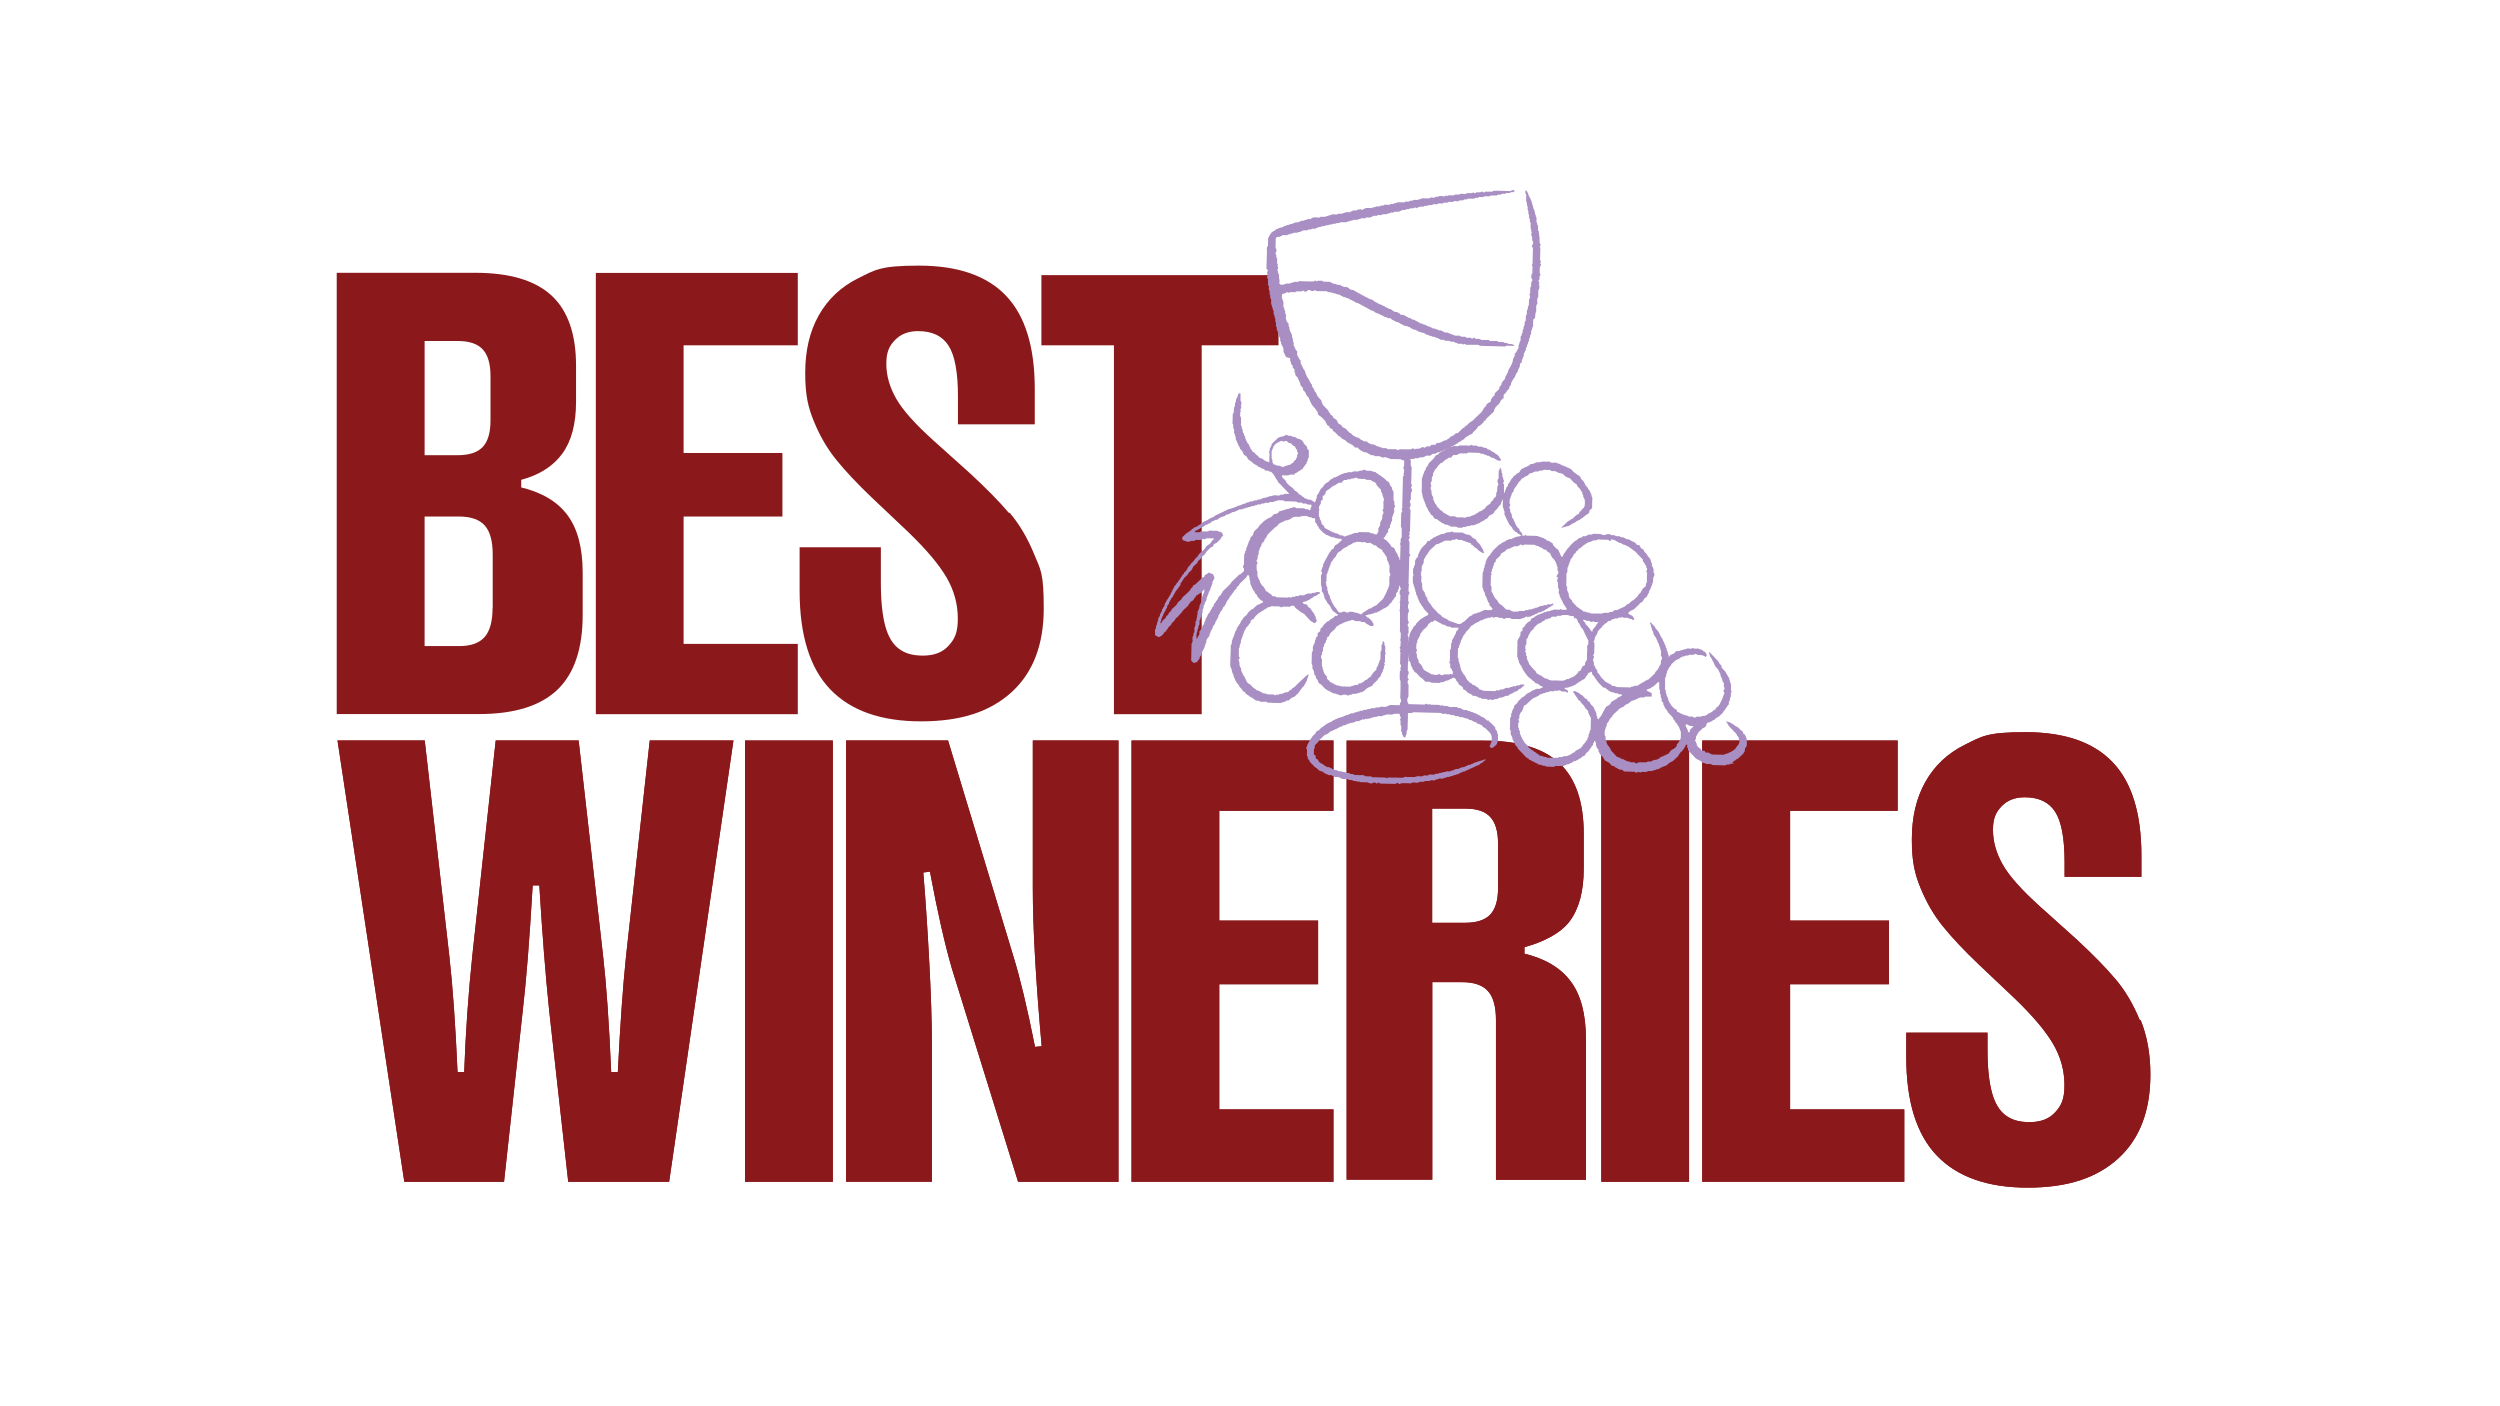 <?xml version="1.0" encoding="UTF-8"?>
<svg id="Layer_1" xmlns="http://www.w3.org/2000/svg" version="1.1" viewBox="0 0 1920 1080">
  <!-- Generator: Adobe Illustrator 29.1.0, SVG Export Plug-In . SVG Version: 2.1.0 Build 142)  -->
  <defs>
    <style>
      .st0 {
        fill: #8b191b;
      }

      .st1 {
        fill: #a88ec2;
      }
    </style>
  </defs>
  <g id="Best_x5F_Wineries_x5F_Stacked_x5F_3_x5F__x5F_Grape_x5F_RGB">
    <g id="Layer_11" data-name="Layer_1">
      <g>
        <path class="st0" d="M378.3,466.6c0,10.4-2,18-6.1,22.6-4.1,4.7-10.6,7-19.5,7h-26.6v-99.5h26.4c9.1,0,15.7,2.3,19.8,6.9,4.1,4.6,6.1,12,6.1,22.3v40.7h0ZM326.1,261.9h25.5c8.8,0,15.1,2.1,19.1,6.4,4,4.3,6,11.1,6,20.4v34.3c0,9.3-2,16.1-6,20.3-4,4.2-10.4,6.3-19.3,6.3h-25.3v-87.7ZM400.3,374.8v-6.3c13.8-3.7,24.3-10.3,31.4-19.9,7.1-9.6,10.7-22.9,10.7-40v-27.8c0-24.3-6.3-42.3-18.9-53.9-12.6-11.6-32.1-17.4-58.6-17.4h-106.3v338.9h109.3c27,0,47-6.2,60.1-18.6,13-12.4,19.5-31.6,19.5-57.6v-32.2c0-19.2-3.9-34-11.7-44.4-7.8-10.5-19.9-17.6-36.4-21.5"/>
        <polygon class="st0" points="457.6 548.5 612.7 548.5 612.7 494.5 525 494.5 525 396.7 600.9 396.7 600.9 347.9 525 347.9 525 265.2 612.7 265.2 612.7 209.6 457.6 209.6 457.6 548.5"/>
        <polygon class="st0" points="799.8 265.2 855.5 265.2 855.5 548.5 922.9 548.5 922.9 265.2 981.9 265.2 981.9 211.3 799.8 211.3 799.8 265.2"/>
        <path class="st0" d="M774.8,393.9c-7.5-8.9-17.3-18.8-29.4-30l-28.5-25.6c-14-12.6-23.6-23.3-28.6-32.1-5.1-8.9-7.6-17.8-7.6-26.8s2.2-13.6,6.6-18.2c4.4-4.6,10.3-6.9,17.8-6.9,10.8,0,18.6,3.7,23.4,11.2,4.8,7.5,7.2,20.4,7.2,38.8v10.8h0v10.8h59v-27.2c0-32.4-7.4-56.2-22.1-71.6-14.7-15.4-37-23.1-66.9-23.1s-33.7,3.3-46.8,9.8c-13.1,6.5-23.1,16-30.1,28.4-7,12.4-10.4,27.1-10.4,44.2s2.2,26.3,6.7,37.3c4.5,11,10.2,20.9,17.3,29.6,7,8.7,16.2,18.4,27.3,29l27.8,26.3c13.9,13.4,23.7,25,29.5,35,5.8,10,8.6,20.5,8.6,31.4s-2.3,15.6-7,20.8c-4.6,5.2-11.2,7.7-19.7,7.7s-13.9-1.8-18.6-5.3c-4.7-3.5-8.2-9.3-10.4-17.4-2.2-8.1-3.4-19.1-3.4-33.1v-27.4h-62.4v33.5c0,34.1,7.9,59.4,23.6,75.7,15.7,16.3,38.9,24.5,69.7,24.5s53.1-7.5,69.6-22.5c16.4-15,24.6-36.4,24.6-64.3s-2.5-29.7-7.5-41.9c-5-12.2-11.2-22.7-18.7-31.5"/>
      </g>
      <g>
        <path class="st0" d="M310.5,907.6l-51.3-338.9h67l18.9,165.7c2.6,23.1,4.7,52.7,6.3,88.9h5.1c1.1-30.5,3.2-60.5,6.3-89.9l17.9-164.7h63.7l18.7,164.7c2.6,22.6,4.7,52.6,6.3,89.9h5.1c1.8-36.5,3.9-66.1,6.3-88.9l18.2-165.7h64.3s-49.4,338.9-49.4,338.9h-77.5l-14.6-131.1c-2.9-28.1-5.4-60.3-7.6-96.5h-5.1c-2.4,41.8-5,73.8-7.6,96l-14.4,131.6h-76.6Z"/>
        <rect class="st0" x="572.2" y="568.7" width="67.4" height="338.9"/>
        <path class="st0" d="M649.8,907.6v-338.9h78.3l50.2,165.8c5,16.1,10.6,39.3,16.6,69.5l5.1-.5c-4.5-50.3-6.8-90.9-6.8-121.5v-113.3h65.8v338.9h-77.1l-50.9-163.9c-5.5-19-11.1-43.8-16.8-74.3l-5.1.7c1.8,21.5,3.3,44.5,4.6,69,1.3,24.5,2,45.7,2,63.7v104.8h-65.8Z"/>
        <rect class="st0" x="1229.8" y="568.7" width="67.4" height="338.9"/>
        <polygon class="st0" points="1462.5 907.6 1307.3 907.6 1307.3 568.7 1457.4 568.7 1457.4 622.7 1374.8 622.7 1374.8 707 1450.7 707 1450.7 755.9 1374.8 755.9 1374.8 852 1462.5 852 1462.5 907.6"/>
        <path class="st0" d="M1643.3,783.4c-5-12.2-11.2-22.7-18.7-31.5-7.5-8.9-17.3-18.8-29.3-30l-28.5-25.6c-14-12.6-23.6-23.3-28.6-32.1-5.1-8.9-7.6-17.8-7.6-26.8s2.2-13.6,6.6-18.2c4.4-4.6,10.3-6.9,17.8-6.9,10.8,0,18.6,3.7,23.4,11.2,4.8,7.5,7.2,20.4,7.2,38.8v11.1h.2s58.8,0,58.8,0v-16.4c0-32.4-7.4-56.2-22.1-71.6-14.7-15.4-37-23.1-66.9-23.1s-33.7,3.3-46.8,9.8c-13.1,6.5-23.1,16-30.1,28.4-7,12.4-10.4,27.1-10.4,44.2s2.2,26.3,6.7,37.3c4.5,11,10.2,20.9,17.3,29.6,7,8.7,16.2,18.4,27.3,29l27.8,26.3c13.9,13.4,23.7,25,29.5,35,5.8,10,8.6,20.5,8.6,31.4s-2.3,15.6-7,20.8c-4.6,5.2-11.2,7.7-19.7,7.7s-13.9-1.8-18.6-5.3c-4.7-3.5-8.2-9.3-10.4-17.4-2.2-8.1-3.4-19.1-3.4-33.1v-12.9h-62.4v18.8c0,34.1,7.9,59.4,23.6,75.7,15.7,16.3,38.9,24.5,69.7,24.5s53.1-7.5,69.6-22.5c16.4-15,24.6-36.4,24.6-64.3,0-15.8-2.5-29.7-7.5-41.9"/>
        <path class="st0" d="M1150.5,682.1c0,9.3-2,16.1-6,20.3-4,4.2-10.4,6.3-19.3,6.3h-25.3v-87.7h25.5c8.8,0,15.1,2.1,19.1,6.4,4,4.3,6,11.1,6,20.4v34.3ZM1170.8,732.3v-4.9c13.8-3.7,27.7-10.4,34.8-20,7.1-9.6,10.7-23,10.7-40.2v-27.1c0-24.3-6.2-42.3-18.6-53.9-12.4-11.6-31.7-17.4-57.9-17.4h-105.6v337.2h65.8v-151.7h23c9.1,0,15.7,2.3,19.8,6.9,4.1,4.6,6.1,12,6.1,22.3v122.6h69.1v-108c0-19.2-3.9-34-11.7-44.4-7.8-10.5-19.9-17.6-36.4-21.5"/>
        <polygon class="st0" points="869 907.6 1024.1 907.6 1024.1 852 936.4 852 936.4 755.9 1012.3 755.9 1012.3 707 936.4 707 936.4 622.7 1024.1 622.7 1024.1 568.7 869 568.7 869 907.6"/>
      </g>
    </g>
    <g id="Layer_2">
      <g>
        <path class="st0" d="M310.5,907.6l-51.3-338.9h67l18.9,165.7c2.6,23.1,4.7,52.7,6.3,88.9h5.1c1.1-30.5,3.2-60.5,6.3-89.9l17.9-164.7h63.7l18.7,164.7c2.6,22.6,4.7,52.6,6.3,89.9h5.1c1.8-36.5,3.9-66.1,6.3-88.9l18.2-165.7h64.3s-49.4,338.9-49.4,338.9h-77.5l-14.6-131.1c-2.9-28.1-5.4-60.3-7.6-96.5h-5.1c-2.4,41.8-5,73.8-7.6,96l-14.4,131.6h-76.6Z"/>
        <rect class="st0" x="572.2" y="568.7" width="67.4" height="338.9"/>
        <path class="st0" d="M649.8,907.6v-338.9h78.3l50.2,165.8c5,16.1,10.6,39.3,16.6,69.5l5.1-.5c-4.5-50.3-6.8-90.9-6.8-121.5v-113.3h65.8v338.9h-77.1l-50.9-163.9c-5.5-19-11.1-43.8-16.8-74.3l-5.1.7c1.8,21.5,3.3,44.5,4.6,69,1.3,24.5,2,45.7,2,63.7v104.8h-65.8Z"/>
        <rect class="st0" x="1229.8" y="568.7" width="67.4" height="338.9"/>
        <polygon class="st0" points="1462.5 907.6 1307.3 907.6 1307.3 568.7 1457.4 568.7 1457.4 622.7 1374.8 622.7 1374.8 707 1450.7 707 1450.7 755.9 1374.8 755.9 1374.8 852 1462.5 852 1462.5 907.6"/>
        <path class="st0" d="M1643.3,783.4c-5-12.2-11.2-22.7-18.7-31.5-7.5-8.9-17.3-18.8-29.3-30l-28.5-25.6c-14-12.6-23.6-23.3-28.6-32.1-5.1-8.9-7.6-17.8-7.6-26.8s2.2-13.6,6.6-18.2c4.4-4.6,10.3-6.9,17.8-6.9,10.8,0,18.6,3.7,23.4,11.2,4.8,7.5,7.2,20.4,7.2,38.8v11.1h.2s58.8,0,58.8,0v-16.4c0-32.4-7.4-56.2-22.1-71.6-14.7-15.4-37-23.1-66.9-23.1s-33.7,3.3-46.8,9.8c-13.1,6.5-23.1,16-30.1,28.4-7,12.4-10.4,27.1-10.4,44.2s2.2,26.3,6.7,37.3c4.5,11,10.2,20.9,17.3,29.6,7,8.7,16.2,18.4,27.3,29l27.8,26.3c13.9,13.4,23.7,25,29.5,35,5.8,10,8.6,20.5,8.6,31.4s-2.3,15.6-7,20.8c-4.6,5.2-11.2,7.7-19.7,7.7s-13.9-1.8-18.6-5.3c-4.7-3.5-8.2-9.3-10.4-17.4-2.2-8.1-3.4-19.1-3.4-33.1v-12.9h-62.4v18.8c0,34.1,7.9,59.4,23.6,75.7,15.7,16.3,38.9,24.5,69.7,24.5s53.1-7.5,69.6-22.5c16.4-15,24.6-36.4,24.6-64.3,0-15.8-2.5-29.7-7.5-41.9"/>
        <path class="st0" d="M1150.5,682.1c0,9.3-2,16.1-6,20.3-4,4.2-10.4,6.3-19.3,6.3h-25.3v-87.7h25.5c8.8,0,15.1,2.1,19.1,6.4,4,4.3,6,11.1,6,20.4v34.3ZM1170.8,732.3v-4.9c13.8-3.7,27.7-10.4,34.8-20,7.1-9.6,10.7-23,10.7-40.2v-27.1c0-24.3-6.2-42.3-18.6-53.9-12.4-11.6-31.7-17.4-57.9-17.4h-105.6v337.2h65.8v-151.7h23c9.1,0,15.7,2.3,19.8,6.9,4.1,4.6,6.1,12,6.1,22.3v122.6h69.1v-108c0-19.2-3.9-34-11.7-44.4-7.8-10.5-19.9-17.6-36.4-21.5"/>
        <polygon class="st0" points="869 907.6 1024.1 907.6 1024.1 852 936.4 852 936.4 755.9 1012.3 755.9 1012.3 707 936.4 707 936.4 622.7 1024.1 622.7 1024.1 568.7 869 568.7 869 907.6"/>
      </g>
    </g>
  </g>
  <g id="Layer_21" data-name="Layer_2">
    <g>
      <path class="st1" d="M988.3,274.4c-1.6-.8-1.5-2.9-2.6-4.1,0,0,0-.2,0-.3-.2-1,.4-2-.3-3-.5-.8-.7-1.9-1.3-2.6-.5-.7,0-1.5-.4-1.9-.6-.6-.6-1.2-.5-1.9,0-.5,0-.8-.3-1.3-.7-1-1.2-2.1-1-3.4.1-.7-1-1-.7-1.8-.7-.4-.8-1.2-.6-1.8.3-.9-.7-1.4-.7-2.2,0-.8.2-1.7,0-2.4-.2-.5-.7-1-.5-1.5.5-1.5-.9-2.6-.6-3.9-.5-.5-.7-1.1-.7-1.8,0-.8.4-1.6-.4-2.3-.6-.6.2-1.6-.7-2.2-.6-.5.3-1.6-.7-2.1,0-.6,0-1.1-.1-1.7-.1-1.1.4-2.2-.5-3.3-.6-.7.4-2.1-.7-2.8,0,0,0-.2,0-.3-.1-1,.4-2-.3-3-.6-.8-.1-1.8-.2-2.7,0-.7-.9-1-.7-1.8.2-.5,0-1.2,0-1.7,0-.7,0-1.4,0-2.1,0-.3-.3-.6-.5-.9-.3-.7-.4-1.3.2-1.9.3-.3.3-.4,0-.8-.6-1.1-.6-2.2.4-3.1-.4-.5-.9-1-1.3-1.5.1-4.5.2-8.9.4-13.3,0-1.4-.5-3,.8-4.3,0-1.8.1-3.5.1-5.3,0-.6.3-1,.6-1.5,1-2,2-4,4.4-4.7.6-.9,1.6-1.3,2.5-1.6.9-.3,1.7-1,2.8-.9.5,0,1.1-.6,1.8-.8.3,0,.6-.5.8-.5.9.3,1.5-.8,2.2-.6.9.2,1.5-.8,2.2-.7.9.2,1.5-.5,2.2-.7.8-.3,1.6-.7,2.6-.6.7,0,1.2-.1,1.9-.5.9-.5,2-1,3.2-.8.4,0,1-.6,1.5-.6.7,0,1.3-.3,1.9-.6.4-.3,1.1,0,1.7,0,.2,0,.4-.2.6-.3.7-.4,1.3-.9,2-1,.8-.2,1.6,0,2.4,0,1,0,2.1.5,2.9-.5.1-.1.4,0,.7,0,1,0,2.1,0,3.1,0,.6-1,2.2,0,2.7-1.2.8.1,1.5,0,2.2-.6.5-.3,1.4,0,2.1,0,1,0,2.1.3,2.9-.6.9,0,1.9.2,2.8,0,.5-.1,1-.4,1.5-.6,1.2-.4,2.4-.8,3.6-.5.9.2,1.5-.4,2.2-.7.8-.3,1.5-.9,2.5-.7.6.1,1.4.3,1.9-.4.5-.6,1.4.2,1.9-.5.2-.3.4-.4.8,0,.7.7,1.4.6,2.1,0,1-.6,2.1-1.1,3.5-1,1,.1,2.1,0,3.2.1.5-1.3,2.1,0,2.7-1.1,0,0,.2-.2.3-.2.8,0,1.7.2,2.4,0,.7-.1,1.3-.8,2.2-.6,1,.3,1.7-1,2.9-.7.9.2,1.9,0,2.8.1.8-.9,1.9-.6,2.9-.6.6-1.1,2-.2,2.7-1.1.1-.1.4-.2.6-.2.3,0,.7,0,1.1,0,.8,0,1.6,0,2.5,0,.9,0,1.9.2,2.5-.6.8,0,1.6.1,2.5,0,.6,0,1-.8,1.8-.7.7.1,1.3.1,1.9-.5.2-.2.9,0,1.3-.1.9-.1,1.9.4,2.6-.3.6-.6,1.6.2,2.2-.7,0-.1.4-.2.6-.2.3,0,.7,0,1.1,0,1.4,0,2.8,0,4.2.1,1.1-1.3,2.6-.4,3.9-.6.7-.1,1-.9,1.8-.7.6.1,1.3,0,1.9-.4.4-.3,1.3-.2,2-.1,1.8.3,2.3.3,3.5-.4.3-.2.3-.2,1,.4.3-.2.5-.6.8-.6.8,0,1.6,0,2.5,0,.8,0,1.6.3,2.3-.5.2-.2.9,0,1.3-.1,1-.1,2,.4,3-.5.3-.3,1.1,0,1.7,0,1.1-.1,2.3.5,3.3-.6,1.3,0,2.6,0,3.8,0,.4,0,.8-.4,1.2-.6.4.4.8,1.2,1.6.4.2-.2.6-.4.9-.4.7,0,1.4,0,2.1,0,.6,0,1.1,0,1.5-.5.4-.3.8-.1,1.2.3.7.8,1.2.2,1.7-.3.9,0,1.9,0,2.8,0,.9,0,1.9,0,2.8,0,.6-.8,1.4-.7,2.2-.7.9,0,1.9,0,2.8,0,2.2,0,4.4.2,6.7.2,1.1,0,2.3.4,3.2-.6.8.1,1.6-.3,2.3.4-.5.6-1,1.3-1.9,1.1-.9-.3-1.5.5-2.2.6-.8.1-1.6,0-2.4,0-.9,1-2.1.6-3.2.6-.7,0-1,.9-1.8.7-.6-.1-1.4-.3-1.9.4-.1.2-.6.2-1,.2-1.3,0-2.6,0-3.9,0-1.4,1.1-3.1.6-4.6.6-.8,0-1.2,1-2.2.7-.8-.2-1.6,0-2.4-.1-.9,1.4-2.8-.1-3.7,1.3-1.1,0-2.1,0-3.2,0-.9,0-1.9-.3-2.5.6-.9,0-1.9-.4-2.6.5,0,0-.2.2-.3.2-1,.1-2.1-.4-3,.3-1,.7-2,.4-3,.2-1-.2-1.5,1-2.6.7-.8-.2-1.6,0-2.4-.1-1,1.1-2.4.5-3.6.6-1,1.1-2.4.6-3.6.6-.9,0-1.5.9-2.5.7-.8-.2-1.6,0-2.4,0-.8,1.1-1.9.4-2.9.6-.6.1-1.2.5-1.8.6-.6.1-1.4-.2-1.7.1-.7.7-1.5.5-2.3.5-1.4-.1-2.6.4-3.8,1.1-.3.2-.3.3-.5,0-.4-.5-.8-.7-1.4-.2-.2.2-.6.3-.9.4-.9.2-1.9-.4-2.7.3-.7.7-1.7,0-2.3.4-1,.7-1.9.6-2.9.6-.7,0-1,.4-1.5.6-.6.2-1,.5-1.5.7-.5.2-1.1,0-1.7,0-.6,0-1.2,0-1.7,0-.3.2-.5.6-.8.7-.7,0-1.6-.2-2,0-.6.5-1.2.5-1.9.6-.4,0-.7.5-1.1.6-.6.1-1.2,0-1.7,0-1-.1-1.7.3-2.6.6-.7.3-1.6,0-2.4,0-.9,1-2.1.6-3.2.6-.2,0-.4,0-.6.2-.7.5-1.5.9-2.4,1.1-.8.2-1.6.1-2.4,0-.8-.2-1.1.8-1.8.7-.8,0-1.8-.3-2.4,0-.7.4-1.2.5-1.9.5-.8.9-1.9.6-2.9.6-.6,0-1.1,0-1.7.1-.5,1.1-1.9,0-2.4.9,0,.1-.4.3-.6.2-1.1-.3-1.8,1-2.9.7-.4-.1-.9-.1-1.4,0-1,.1-2-.4-3,.4-.7.7-2.1-.4-2.8.7-.6,0-1.2,0-1.7,0-1.1.4-2.1.9-3.2.6-.8.9-1.9.6-2.9.6-.7,1-1.7.5-2.5.7-.8.2-1.6.7-2.5.7-1.1,0-2,.9-3,1.2-.9.3-2.1-.4-3,.4-.2.1-.4.3-.6.3-.9,0-1.9-.3-2.5.6-.9,0-1.9,0-2.8,0-.5,0-.8.2-1.2.4-.5.4-1.2.6-1.8.8-.6.3-1.3,0-1.9.5-.4.3-1.3.2-2,.1-1.1-.1-1.7,1-2.9.7-.4-.1-.8.8-1.5.6-.5-.1-.9,0-1.2.4-.6.6-1.3.1-2,.2-.6,0-1.2-.2-1.7,0-.5.2-.8.8-1.5.7-.4.7-1.2.7-1.8.6-1-.2-1.5.5-2,1,0,1.6-.1,3.3-.1,4.9,0,1.2-.5,2.5.6,3.6-.1.9.3,1.9-.6,2.6-.2.1-.2.8,0,.9.8.6.4,1.5.5,2.3.1.9,1,1.5.7,2.5-.2.8,0,1.6,0,2.4s0,.4.2.6c.1.2.3.3.5.5-.2.2-.5.5-.6.6.2.4.5.8.5,1.2,0,.8.3,1.7-.6,2.2,0,0,0,.2,0,.2,1,.5.3,1.5.7,2.2.2.3.4.5.5.8.3,1.2-.4,2.5.3,3.7.7,1.1,0,2.5.2,3.8q1.3,1.3,2.8.7c.2,0,.4-.3.6-.2,1,.3,1.6-.8,2.5-.7.7,0,1.6.3,2.1,0,.6-.4,1.2-.5,1.9-.6.5,0,1-.5,1.5-.6.4-.1.9,0,1.4,0,.8,0,1.6.2,2.3-.5.3-.3,1.1-.1,1.7,0,2.9,0,5.8.1,8.8.2.5,0,.9,0,1.3-.4.7-.8,1.2,0,1.6.4.4-.2.8-.6,1.2-.6.9,0,1.9,0,2.8,0,.7,0,1,.9,1.8.8.7-.1,1.4,0,2.1,0,.7,0,1.4,0,2.1,0,.5,0,.8.4,1.2.6,1,.4,1.9,1.2,3.1,1,1.1.6,2.3.9,3.6.8.6,0,.8.7,1.1.7,1,0,1.7,1.2,2.9.9,1.2-.3,2.2.4,3,1.1.8.8,1.6,1.1,2.7,1.2.7,0,1.5.4,2,.9.5.5,1.2.4,1.8,1,.5.5,1.3.7,2,1,.6.3,1,.9,1.7.9.3.7,1.2.5,1.7,1,.5.5,1.3.9,2,1,.7.2.9,1.1,1.8.8.4.5.8.8,1.5.7.3,0,.6.2.9.3.5.3.8.8,1.3,1.1,1.2.7,2.5,1.4,3.7,2,1.3.5,2.6,1,3.8,1.7,1.2.7,2.5,1.3,3.7,2,.3.2.6.3.9.2.5,0,.9.2,1.2.6.4.5,1.1.7,1.6,1.1.6.5,1.2.5,1.9.6.3,0,.8,0,1,.2.4.7,1.3.4,1.7,1,.2.4.6.7.9,1,.8,0,1.6-.1,2.2.1.5.2,1.1.5,1.4.8.5.5,1.3.4,1.7,1,.5.8,1.6,0,2.2.8.4.5,1.3.3,1.6,1.1,1-.3,1.7.3,2.5.8.7.5,1.7.6,2.3,1.3,1,0,1.4,1.1,2.4.9.8-.2,1.2,1.1,2.1.7.2,0,.5,0,.6.2.4.7,1.3.4,1.7,1,.4.6,1.4-.1,1.9.6.4.6,1.3.3,1.7,1,.1.2.6.2,1,.2.7,0,1.3,0,1.9.6.3.3,1.1.1,1.6.4.4.2.7.6,1.2.5,1-.3,1.7.4,2.5.8.8.4,1.5,1,2.5.8,1.3-.3,2.2,1.1,3.5.9.4.8,1.1.7,1.8.7.8,1,1.8.7,2.8.8.7,0,1.6-.2,2.1.1.7.4,1.3.8,2.2.7.7,0,1.4,0,2.1,0,1.2,1.5,2.9.4,4.4.9.4.4.8,1.1,1.6.3.5-.5,1-.6,1.5,0,.1.2.3.3.5.4,1.2.3,2.5-.3,3.7.5,1.1.8,2.5.2,3.7.4,1.2.2,2.6-.5,3.6.8.9,0,1.9,0,2.8,0,.9,0,1.9,0,2.8,0,.5.8,1.3.8,2.1.8.9,0,1.9,0,2.8,0,.7,1.4,2.5,0,3.3,1.3.6,0,1.1.2,1.7.2,1.6,0,1.6,0,3.6,1.2,0,0-.2.2-.3.2-1,0-2.1,0-3.1,0-1.3.1-2.8-.7-4,.5-.1.1-.4,0-.7,0-6.1-.2-12.2-.3-18.2-.5-1,0-1.5-1-2.5-.8-1,.1-2.1,0-3.2,0-.9,0-1.9,0-2.8,0-.9,0-1.9,0-2.5,0-.6-.3-1-.6-1.4-.7-.5-.2-.7,1.1-1.3.3-.5-.6-1.3-.3-2-.4-.6,0-1.3.2-1.7-.1-.7-.4-1.3-.8-2.2-.7-.6-.9-1.6-.9-2.5-.7-1,.2-1.5-.9-2.5-.8-.9,0-1.9,0-2.8,0-.7-1.1-1.9-.6-2.9-.7-.5,0-.8-.5-1.2-.6-1-.2-1.6-1.3-2.8-1-.6-.9-1.6-.6-2.5-.8-.8-.2-1.5-1-2.5-.7-.5-.9-1.5-.5-2.1-.9-.6-.4-1.2-.5-1.7-1-.2-.2-.6-.4-.9-.4-1,0-1.8-.2-2.5-.8-.9.3-1.4-.5-2.1-.8-.8-.3-1.5-1-2.5-.8-.2,0-2.4-1.1-2.6-1.3-.3-.3-.8-.9-1-.8-1.1.3-1.6-.9-2.5-.8-1,.1-1.7-.3-2.5-.8-.7-.4-1.4-.7-2-1-.7-.4-1.3-1-2-1.1-.8,0-1.4-.5-2.2-.8-1.2-.5-2.4-1.2-3.3-2.2-.7,0-1.4,0-2.1,0-.5-1.2-1.8-.5-2.7-1.2-1-.9-2.5-1.2-3.7-1.9-.4-.2-.7-.6-1.2-.5l-2.4-1c-.6-.7-1.2-1.3-2.3-1.3-.5,0-1.2-.5-1.7-.9-1.4-.8-2.9-1.6-4.3-2.3-1.3-.7-2.6-1.6-4-2.1-.6-1.1-2.1,0-2.6-1.3-1.4-.3-2.5-1.4-3.8-1.8-.8-.3-1.4-1.1-2.3-1.1-1,0-1.5-1.1-2.5-.8-.7.2-1-1-1.8-.7-.4-.5-.8-.8-1.4-.8-.3,0-.6-.7-.8-.6-1.6.4-2.7-1.1-4.3-.9-1.1-.6-2.3-.8-3.5-.8-.8,0-1.5-.9-2.5-.8-.9.2-1.9,0-2.8,0s-1.9,0-2.8,0c-.8,0-1.6,0-2.2-.7,0,0-.7,0-.9.2-1,.7-2,.6-2.8,0-1.1-.8-1.9-.4-2.7.4-.8.8-1.2.8-2.4,0-.3-.2-.8-.4-.9-.3-.7.9-1.7.6-2.6.6-.8,0-1.6,0-2.4,0-.5.9-1.4.6-2.2.6-.8,0-1.6-.1-2.5,0-.4,0-.7.5-1.1.5-.2,0-.6-.6-.8-.5-.7.2-1.5.4-2.1.8-.6.6-1.3.4-1.9.4-.6,2.2-.6,3,.2,4.8.4.9.8,1.8.6,2.9-.1.8,0,1.6,0,2.5.8.6.7,1.4.7,2.2.8.5.7,1.4.6,2.2-.1.9,1.1,1.4.7,2.6-.3.7-.2,1.6,0,2.4.1.7.4,1.5.8,2.1.3.5.8.9,1.2,1.3.1,1-.4,2.1.7,2.9-.4,2.1,1,3.6,1.6,5.3.1.3.4.6.3.9-.2,1.5,1.1,2.8.6,4.3.9.8.7,1.9.6,2.9,0,.7.5,1,.7,1.5.4,1.3.9,2.5,2.1,3.5,0,.8-.3,1.9,0,2.6.3.8.5,1.8,1.3,2.3-.2,1.1,1,1.4,1.4,2.3-.4,1.1,0,2.2.6,3.1.8,1.4,1.1,3.2,2.4,4.3.1.1.1.4.2.6.5,2,1.8,4.9,2.9,6.2.5.5.3,1.3.9,1.8.4.4.4,1.3,1,1.7.2.1.4.3.5.5.2.9,0,1.9.9,2.4.7.4.4,1.6,1.2,2-.2,1.2,1.1,1.4,1.3,2.3.2.9.7,1.6,1.1,2.4.5.8,1.2,1.4,1.9,2.1.6.7,1.4,1.2,1.1,2.4.6.8.7,1.8,1.5,2.6,1,1,1.9,2,2.9,3,.3.3.9.7.9,1-.1,1.3,1.4,1.5,1.4,2.6,0,.1,0,.3,0,.3.7.5,1.8.6,2,1.6.2,1.1,1,1.3,1.8,1.8.7.4,1.4,1.1,1.7,2.1.3,1,1,1.8,2.1,2.1.5.2.7.6,1.1.8.5.3,0,1.3.8,1.3.5,0,.8.5,1.2.6.5.2,1,.3,1.4.8.8,1,1.8,1.9,2.6,2.8,1.3.1,1.7,1.5,2.7,2,1.3.6,2.3,1.6,3.8,1.8.3,0,.7.1.9.4.9,1.2,2.4,1.5,3.6,2.3,0,0,.2.2.2.2.7,0,1.4,0,2.1,0,.7.6,1.1,1.5,2.2,1.5.4.7,1.1.7,1.8.7,1,0,1.7.3,2.5.7.7.3,1.2,1,2.1.9.7-.1,1.2,1,2.1.7.7-.2.9.9,1.8.7.7-.1,1.4,0,2.1,0,1,0,1.4,1.2,2.5.8.7-.2,1.6,0,2.4,0,.9,0,1.9,0,2.8,0,.5,0,.8.3,1.2.6.1.1.5.2.6.1,1.3-1.2,2.9-.5,4.3-.6,1.4,0,2.8,0,4.2,0,.8,0,1.6.2,2.2-.6.7,0,1.4-.3,1.9.5.2.3.3.3.5,0,.3-.4.8-.5,1.2-.4,1.4.3,2.7-.3,3.8-1,.6-.4,1-.5,1.5.1.4.5.5,0,.8,0,1.2-.5,2.3-1.5,3.7-.7.6-.6,1-1,1.5-1.4.8,0,1.8,0,3,0,.3-.4.7-1,1-1.4,2.2,0,2.2,0,4.4-1.1.8-.3,1.5-1.1,2.4-.9.5,0,1-.1,1.2-.6.4-.9,1.7-.4,2-1.5.2-.9,1.4-.8,2.1-1.3.3-.2.6-.3.9-.5.9-.7,1.4-1.9,2.9-1.6.2,0,.6-.3.8-.6.8-.7,1.5-1.4,2.3-2.2.4-.4.8-.9,1.3-1.2.3-.2.8-.3,1.2-.5-.3-1.4,1.1-.8,1.5-1.4.6-.7,1.3-1.3,2-2,.6-.5,1.2-1,1.9-1.3.8-.3,1.4-1.2,2.1-1.9,1.6-1.5,3.2-3.1,4.9-4.6.9-.8,1.3-1.8,1.9-2.7.2-.3.3-.8.6-1.1.7-.7,1.6-1.3,1.8-2.4,0-.4.7-.6,1-1,.6-.7,1.7-.6,2.2-1.4.4-.7-.2-1.7.8-2.1.2-1.4,1.6-1.9,2.3-2.9,0-.4,0-.9,0-1.3,1.2-1.1,2.4-2.3,3.6-3.4,0-.4-.1-1,0-1.4.3-.6,1.1-.9,1.4-1.5.3-.6,0-1.3.6-1.9.4-.5.6-1.2,1.1-1.6.8-.7,1.6-1.4,1.3-2.6.8-.7,1-1.7,1.5-2.6.3-.6.8-1,.8-1.8,0-.6.4-1.3.7-1.8.4-.5.5-1.3,1-1.7.6-.5.3-1.4,1-1.7.2-1,.8-1.9.9-2.8.1-1,.3-2.1.9-2.8.7-.9.7-1.9.7-3,1.5-.9,1.7-2.7,2.7-4,.2-.2.3-.7.2-1-.4-1.5.9-2.5.8-3.9.8-.7.7-1.6.8-2.5,0-.8-.4-1.6.5-2.3.7-.5-.1-1.7.8-2.1,0,0,.2-.2.2-.2,0-.7-.2-1.6.1-2.1.5-.6.8-1.2.6-1.8-.2-1,.8-1.3.8-2.2,0-.8,0-1.6.2-2.4,1-.6.5-1.7.7-2.5.2-1-.3-2.1.7-2.9.2-.2,0-.9.1-1.3.2-.9-.3-1.8.5-2.6.6-.7.2-1.6.3-2.3,1.1-.7.6-1.9.8-2.8.2-1.2-.4-2.6.8-3.6-.1-.8.4-1.6-.2-2.3-.1-.1-.3-.5-.3-.5,1.1-.9.5-2.2.7-3.3.2-1-.4-2.1.7-2.9,0-.7,0-1.4.1-2.1,0-.8,0-1.6.7-2.2.2-.2.3-1.1,0-1.3-1.1-1-.6-2.2-.5-3.3,0-.7.9-1.2.7-2.2-.1-.8,0-1.6,0-2.5,0-.9.5-1.9-.5-2.6.2-.5.6-.9.6-1.4.1-3.7.2-7.5.3-11.2,0-.2,0-.5,0-.7,0-.2-.2-.4-.4-.6-.5-.6-.5-1.4,0-1.9.8-.8.4-1.7.5-2.6-1.1-.8-.7-1.9-.6-2.9,0-1-1.1-1.4-.7-2.6.3-.7.3-1.7,0-2.4-.3-.6-.6-.9,0-1.3-.2-.3-.3-.5-.6-.9,0-.6.1-1.3,0-2-.1-.9.5-1.8-.3-2.7-.6-.6-.1-1.6-.2-2.3-1-.7-.7-1.6-.6-2.5,0-.8-.4-1.2-.6-1.9-.2-.6,0-1.4,0-2.1-.9-.6-.6-1.5-.5-2.2.1-.9-.4-1.5-.6-2.2-.2-.6.1-1.5-.2-2-.3-.5-.5-1-.4-1.6,0-.9,0-1.9,0-2.8,0-.9.3-1.9-.6-2.5.1-.8-.2-1.6.4-2.5.3.3.8.6.9,1,.2.6.5,1.2.8,1.8.3.6.3,1.3.7,1.8.4.6.5,1.3.9,1.7.5.5.2,1.4.9,1.8.1,1,.7,1.9.7,2.8,0,.9.9,1.4.7,2.2-.2.8.4,1.2.7,1.8.4.9.6,1.9.7,2.9,0,.8.9,1.6.6,2.5.7.4.7,1.1.6,1.8,0,.8-.3,1.8,0,2.4.4.6.6,1.2.5,1.9.9.8.6,1.9.6,2.9,0,.8-.3,1.7.6,2.2,0,.8,0,1.6.2,2.4,0,.2.3.3.5.5-.2.2-.5.5-.6.6.2.4.5.8.5,1.2,0,1.2,0,2.3,0,3.5,0,.6.1,1,.5,1.6.4.5.4,1.3-.2,1.9-.6.6.2.7.3,1.2,0,2.7-.1,5.6-.2,8.5,0,.7,0,1.4.6,1.9.1,0-.1.6-.2.9,0,.2-.7.4-.2.7.6.4.6,1.2.3,1.6-1,1.2-.7,2.6-.8,3.9,0,.6,0,1.2,0,1.8,0,.5.9.8.6,1.5-.2.4-.6.7-.7,1.1-.1.7,0,1.4-.1,2.1,0,.3-.2.6-.5.8-.5.6-.2,1,.2,1.5.4.4.3.5,0,1.2,0,.2-.3.5-.3.5,1,1,.4,2.2.5,3.3-1.3,1.3-.6,3.1-.8,4.6,0,.6,0,1.2,0,1.7,0,.4-.6.7-.7,1.1-.1,1-.3,2.1,0,3.1.3,1.3-1,2-.9,3.2.1,1,0,2.1,0,3.2,0,.2,0,.5,0,.7q-.7.8-.9,4.9c-.4.4-.8.8-1.4,1.3,0,1,0,2.2-.1,3.3,0,.9.3,1.9-.4,2.6-.7.6.1,1.7-.8,2.2,0,0-.2.2-.2.2,0,.8,0,1.6-.1,2.4,0,.8-1.1,1.2-.8,2.1.3.9-.7,1.4-.8,2.1,0,.7.3,1.5-.4,2-.8.6,0,1.6-.8,2.2-.7.5,0,1.4-.6,1.9-.7.5-.6,1.2-.6,1.9,0,.7-.6,1-.7,1.5-.2,1-1.2,1.6-.9,2.8.2,1-1.1,1.7-.8,2.8-1,.6-.6,1.7-.8,2.9-.3.2-.9.6-1.4.9,0,.9,0,1.5,0,2-.1.5-.6.9-.7,1.5-.2.7-1.1,1.2-.8,2.2,0,.2-.3.6-.5.8-.6.7-1.3,2.1-1.7,3.2,0,.3-.2.7-.4.9-1,.5-.9,1.8-1.8,2.4.2,1-1.3,1.4-.8,2.5-.3.6-.4,1.4-.9,1.7-.9.6-.3,1.6-.8,2.2-.5.6-1.4,1-1.7,1.7-.5,1.3-1.5,2-2.4,2.9,0,.6,0,1.3,0,2.4-.6.5-1.4,1-2,1.7-.5.6-.6,1.4-1,2-.7.9-1.5,1.8-2.4,2.5-.9.7-1.1,1.7-1.7,2.5-.3.4,0,1.2-.4,1.6-.5.7-1.2,1.2-1.7,1.7-1.4,1.4-2.9,2.8-4.3,4.1-.4.4,0,1.5-1.2,1.3-.8-.1-.3.9-.8,1.3-.6.4-1,1-1.5,1.4-.7.6-1.2,1.3-2.2,1.5-.8.2-.8,1.3-1.3,1.8-.9,1-2,1.9-3,2.9-.3.3-.3.9-.6,1.1-.3.3-.8.3-1.2.5-.5.2-1.1.4-1.4.7-.8.9-2,.9-2.8,1.9-.6.7-1.3,1.5-2.1,1.7-1,.3-1.2,1.4-2.2,1.4-1,0-1.1,1.4-2.3,1.4-.5,0-1,1-1.6,1.2-.6.2-1.1.3-1.4.8-.9-.2-1.2.6-1.7.9-1.1.6-2.3,1.2-3.5,1.7-1.1-.4-1.7.5-2.4,1.1-.2.1-.4.2-.6.2-.6,0-1.1,0-1.6.5-.5.6-1.3-.1-1.9.4-.4.4-1,.5-1.4.7-.3.1-.6.4-.9.3-1.3-.2-2.2.3-2.9,1.4-.9,0-1.7,0-2.5,0-.7,0-1.4,0-1.8.7-1,0-1.7,1.1-2.9.6-.8-.3-1.5.3-2.2.6-.7.3-1.6,0-2.4,0-1.1,1.1-2.6.4-4,.8.2.5.5.9.5,1.4.2,1.5-.6,3.2.6,4.7.2.3,0,.9,0,1.4,0,3.5-.2,7-.3,10.5,0,.7,0,1.3.5,1.9.3.3,0,.8-.3,1.2-.4.3-.4.7-.1,1.2.6,1.1.7,1.9.2,2.8-.2.4-.5.7-.5,1.2,0,1.6,0,3.3-.1,4.9-.5.4-.9.8-.7,1.5.8,2,.8,2.8-.1,4.7-.3.7.1,1.1.6,1.5-.1,5.4-.3,10.7-.4,16.1,0,.7-.3,1.1-.8,1.4.4.4,1.1.9.6,1.4-.7.7-.9,1.2-.1,2,.3.3.1.8-.3,1.2-.6.4-.3,1.1-.4,1.6.9.8.6,1.9.6,2.9,0,1.8-.1,3.5-.1,5.3,0,.9-.3,1.9.6,2.6.1,0,0,.6,0,.7-.7.5-.7,1.1-.7,1.8-.1,6.2-.3,12.4-.5,18.6,0,.7-.3,1.4.5,1.9-.2.2-.4.5-.4.7-.1,1.4-.2,2.8-.2,4.2,0,.2.2.4.4.5.5.5.3,1.1.2,1.6,0,.4-.6.7-.7,1.1-.1,1.5-.1,3-.1,4.6,0,.2.3.3.4.5.3.5.3.6,0,1.2-.2.3-.4.6-.4.9,0,1.1-.5,2.4.2,3.4.6.8.2,1.6.3,2.3-1.2,1.2-.6,2.8-.8,4.3,0,.6,0,1.2,0,1.8,0,.3.2.6.4.9.5.8.5,1.5-.2,2.1-.4.4-.2.9-.3,1.3,0,.7.9,1,.7,1.8-.2.7,0,1.4,0,2.1,0,.7.1,1.5-.1,2.1-.2.6-1.1.9-.4,1.7.2.2.4.6.4.9,0,1.2,0,2.3,0,3.5,0,.6-.2,1-.6,1.5-.2.3-.3,1.1-.1,1.3,1,1.1.5,2.4.6,3.6,0,.5,0,.8.4,1.2.4.6.3.6,0,1.2-.2.3-.4.6-.5.9,0,1.5-.1,3-.1,4.4.2.3.4.6.6.9-.7.4-.7,1.1-.7,1.8,0,1.4,0,2.8-.1,4.2,0,.8-.3,1.6.6,2.2,0,.8.2,1.8-.2,2.3-.5.7-.4,1.3-.5,1.9-.1.7.3,1.1.7,1.5.1.1,0,.6,0,.7-.7.5-.8,1.1-.7,1.8,0,.6,0,1.1.5,1.6.2.2.2.6.2,1,0,1.6,0,3.3-.1,4.9-.2,1.7.6,3.5-.8,5,0,.8-.2,1.7,0,2.4.1.6.7,1.1.8,1.8,0,0,.2.2.3.2.2,0,.5,0,.7,0,3.5,0,7,.2,10.5.3.2,0,.5,0,.7,0,.5,0,.8-.2,1.2-.5.4-.3.8-.2,1.2.2.7.8,1.2.2,1.7-.3.2.2.5.4.7.7,1.8,0,3.7.1,5.6.1.8,0,1.6,0,2.2.7,0,0,.6-.1.9-.2.2,0,.5-.3.5-.3.9,1.1,2.2.5,3.3.7,1.2.2,2.2,1.1,3.6.8,1.3-.2,2.6,0,3.9,0,.8,0,1.2,1.1,2.1.8.9-.3,1.4.5,2.1.8.8.3,1.5,1.1,2.5.7,1.3-.4,2,1,3.2.8.6,0,1,.9,1.8.7.8-.2,1.2,1,2.1.8.7-.2,1,1,1.8.7.4.6,1.1.6,1.7,1,.6.4,1.3.8,2,1.2.6.3,1.3.4,1.8.8.8.6,1.5,1.4,2.3,2.1.4,0,.9,0,1.3,0,.6.4.2,1.7,1.4,1.5,1.2,1.3,2.4,2.5,3.6,3.8.1.7-.2,1.6.7,2.2.6.4.9,1,.7,1.8-.1.7.9,1,.7,1.8-.2.8,0,1.6,0,2.4,0,.7,0,1.4,0,2.1-.2.7-.9,1.2-.8,2.2,0,.3-.5.7-.8,1-.6.6-1.2,1.1-1.8,1.6-.5.3-1.2.5-1.8.7-.3-.2-.5-.5-.8-.7-.4-.3-.6-.9-.3-1.2.7-.5.4-1.4.7-1.8.6-.8.7-1.6.7-2.5,0-.8,0-1.6,0-2.5,0-1-.5-1.7-.9-2.4-.6-1-1.5-1.8-2.4-2.6-.8-.8-1.4-1.8-2.6-2.1-.6-.2-1-1-1.5-1.5-.3-.3-2.1-1.1-2.6-1.3-.2,0-.5,0-.7,0-.7-.5-1.1-1.4-2.2-1.5-.8,0-1.6-.6-2.3-1.1-.7-.6-1.6,0-2.2-.7-.4-.5-1.3-.4-1.7-1-1.6.5-2.8-1.1-4.2-.8-1.2.3-1.8-.9-2.9-.8-.9,0-1.9.3-2.5-.7,0-.1-.4,0-.7-.1-1-.2-2.1.4-2.9-.7-.9,0-2,.2-2.7-.2-.7-.4-1-.5-1.6,0,0,0-.2,0-.3,0-.3,0-.9,0-1-.1-.5-.7-1.2-.7-1.9-.7-6.4-.2-12.9-.3-19.3-.5-.7,0-1.4-.2-1.9.5-1,0-2,0-3.1.1-.4.9-.2,1.9-.2,2.8-.1,2.1-.1,4.2-.2,6.3,0,1.3,0,2.6-.1,3.8-1.1.9-.5,2.2-.8,3.2-.2.7-.9,1.3-.7,2.2,0,.1-.2.5-.4.5-.3,0-.6-.1-.9-.3-.9-.5-.6-1.7-1.4-2.2.1-.8,0-1.5-.6-2.2-.3-.4,0-1.1,0-1.7,0-1.1.4-2.3-.6-3.2,0-1.2,0-2.3,0-3.5-.6-.4-.5-.8,0-1.3.2-.3.2-.9.1-1.3,0-.4-.5-.7-.6-1.1-.1-.4.2-.9-.3-1.4-1.1,0-2.4-.2-3.7,0-1.1.1-2,.8-3.2.6-1-.2-2.1-.2-3.2,0-.9,0-1.5,1-2.5.6-.7.9-1.6.6-2.5.6-.8,0-1.5-.3-2.3.4-.6.6-1.8-.2-2.3.3-.7.6-1.7.2-2.2.7-.7.7-1.5.4-2.3.5-.5,0-.9.3-1.4.5-.7-1.3-1.2.7-2,.2-.7-.4-1.4.1-2.2.5-.8.4-1.7,1.1-2.9.7-.5-.2-.8.4-1.2.5-1,.4-2,.9-3.2.8-.8,0-1.5,1-2.5.6-.4.8-1.4.6-2,1.1-.6.6-1.5-.2-2.2.7-.4.5-1.4.5-2.1.9-.7.3-1.3.7-2,1.1-1.2.6-2.4,1-3.5,1.6-.8.4-1.7.5-2.3,1.2-.9,1.1-2.1,1.6-3.4,2.1-.2,0-.4.1-.6.3-1.4,1.3-2.7,2.6-4.1,3.9-.5,1.6-2,2.4-3.1,3.7-.5.8.4,2-.7,2.8-.2.1-.1.6-.1,1,0,1.1,0,2.1,0,3.4.4.3,1,.7,1.3.8.2,1.1-.2,1.9.5,2.4.5.4,1.4.6,1.5,1.1.2.6.5,1,.8,1.4.5.7,1.4.8,1.9,1.3.5.5,1.3.3,1.7,1,.3.6,1,.8,1.7,1.1.3.1.5.5.8.5.9.1,1.9-.2,2.5.8.9-.3,1.2,1,2.1.8.2,0,.5.5.8.6.9.2,1.8-.2,2.6.6.5.5,1.6,0,2.1.8.3-.2.5-.4.8-.6.2.2.4.6.7.7.9.2,1.7-.1,2.6.5.5.4,1.5.4,2.3.3.8,0,1,.9,1.8.8.6,0,1.4-.1,1.7.2.6.6,1.2.6,1.9.6,1.4,0,2.8,0,4.2.1,1,0,2-.3,2.9.7.3.3,1.1,0,1.7.2,1.3.3,2.8-.5,3.9.7.2.2.9,0,1.4,0,2.6,0,5.1.1,7.7.2.8,0,1.6,0,2.1.7,1-1.2,2.4-.5,3.6-.6,1.4,0,2.8,0,4.2,0,1.3,0,2.6,0,3.9.1,1.1.2,1.7-1,2.9-.7,1.1.3,2.3.1,3.5.1,1.1,0,2.1.2,3.2,0,1,0,1.8-.8,2.9-.6.9.2,1.9,0,2.8.1.8,0,1.2-.9,2.2-.7.8.2,1.6,0,2.4,0,1.3-1.3,2.9-.4,4.3-.6.2,0,.6,0,.7,0,.8-1.4,2.5,0,3.4-1.1,0-.1.4-.2.6-.2.9,0,1.7,0,2.6-.6.7-.4,1.8.3,2.6-.6.1-.2.7,0,1,0,.6,0,1.2.1,1.7,0,.4,0,.7-.5,1.1-.6.5-.1,1.1.1,1.6-.4.3-.3.8-.3,1.2-.5.1,0,.2-.2.3-.2,1-.5,2.3.4,3.2-.8,1-.1,1.8-1,2.9-.7.3,0,.6-.2.9-.3.5-.2,1-.5,1.5-.7.5-.2,1-.4,1.5-.7.6-.4,1.3.1,1.6-.2.5-.6,1.2-.6,1.8-.9.8-.4,1.6-1,2.4-1,1,0,1.5-1,2.6-.8.4.1,1-.5,1.5-.6.5-.1,1.1,0,1.6-.4.5-.5,1.3-.4,2,0-.5.2-1,.4-1.4.7-.4.3-.8.6-1,1-.5.8-1.8.6-2.2,1.4-.4.8-1.3.8-2,1.1-3.3,1.5-6.4,3.1-9.7,4.5-.5.7-1.4,0-1.9.5-.5.6-1.3.4-1.8.9-.5.5-1.3.3-1.7,1-1-.3-1.7.5-2.5.6-.7,0-1.2.3-1.8.7-.4.3-1.1-.2-1.6.3-.2.2-.6.3-.9.4-.8,0-1.6-.2-2.3.5-.4.4-1.3-.2-1.9.5-.4.6-1.1.2-1.6.3-.8,0-1.7-.4-2.3.2-.6.6-1.4.2-1.9.5-.5.2-.8.6-1.5.7-1.1,0-2.3-.7-3.3.4-1.1,0-2.3,0-3.4,0-1.3,1-2.8.5-4.3.6-1.5,1.3-3.3.5-5,.5-1,0-1.7,1.1-2.9.7-.9-.3-1.9,0-2.8-.1-1.1,0-2.1,0-3.2,0-.3,0-.6.2-.9.4-.3.3-.8.3-.9.2-.9-.9-1.7-1.1-2.7-.2-.2.2-.6.2-1,.1-3.4,0-6.8-.2-10.2-.2-.6,0-1.1-.1-1.5-.6-.3-.4-.8-.2-1.2.2-.4.4-.8.5-1.2.1-.8-.8-1.5-.6-2.4-.2-1,.5-2.2.5-3.3-.1-.4-.2-.7-.4-1.2-.4-1.6,0-3.3-.1-4.9-.1-.5,0-.8-.4-1.2-.5-.4-.2-1,.8-1.5-.2-1-.1-2-.2-3-.3-.7-.9-1.7-.6-2.6-.6-1.1,0-1.7-1.1-2.9-.9-1,.2-2.1,0-3.1,0-.2,0-.4-.2-.6-.3-.7-.4-1.3-.9-2-1.1-.8-.2-1.6-.1-2.4,0-.6,0-1-.3-1.5-.6-1-.5-1.9-1.2-3.1-.9-.9.2-1.4-.7-2.2-.7-.7,0-1-1-1.8-.8-.2,0-.5-.4-.7-.7-.4-.5-.9-.6-1.5-.7-.7-.1-1.5-.5-2.1-.9-.8-.6-1.3-1.6-2.3-2-1-.4-1.5-1.4-2.3-2.1-.8-.7-1.5-1.5-2.2-2.3-.1-.2-.3-.4-.3-.6,0-1-1-1.2-1.4-1.9.6-1.1-.8-1.8-.6-2.9.1-1,0-2.1.1-3.2,0-.6,0-1.1-.5-1.6-.2-.1-.2-.8,0-.9.7-.5.5-1.2.7-1.9.2-.7.7-1.3,1.2-2,.4-.5.4-1.3,1-1.7.2-.2.1-.8.3-.9,1-.5,1-1.7,1.8-2.4,1-.9,2.1-1.7,2.6-3.1.1-.3.5-.7.7-.7,1.1,0,1.6-.8,2.2-1.5,1.4-1.6,3.5-2.2,4.8-3.8.2-.2.8,0,.9-.3.4-.6,1.3-.4,1.8-.9.5-.5,1.3-.3,1.7-.9.4-.7,1.2-.6,1.7-1,1-.7,2.3-.8,3.2-1.6,1.2.2,2-.8,3.2-.8.3,0,.6-.2.9-.4.5-.4,1.2-.3,1.8-.9.3-.3,1.2.3,1.6-.3.5-.6,1.4-.2,1.8-.9,0-.1.4-.1.6-.2.8,0,1.6.3,2.3-.5.4-.5,1.4.2,1.9-.5.6-.8,1.6.2,2.2-.7,0-.2.4-.2.6-.3.8-.1,1.6.3,2.3-.4.6-.6,1.3-.2,2-.2.7,0,1-.9,1.8-.7.6.1,1.4.3,1.9-.5,0,0,.2-.1.3-.1.9,0,1.8,0,2.8,0,.7-1,1.7-.6,2.6-.5,1.1,0,1.7-1,2.9-.7,1,.3,2.1,0,3.1.1.8,0,1-1,1.8-.7.5-.6,1.1-.7,1.8-.7,2.2.1,4.4.1,6.7.2.7-.6,0-1.9,1.1-2.4,0-.9.5-1.8-.3-2.6-.2-.2-.2-.6-.2-.9,0-2.2.1-4.4.2-6.7,0-.9,0-1.9,0-2.8,0-.8,0-1.7,0-2.4.2-1-.6-1.7-.6-2.5-.1-2,0-4,.1-5.9.5-.5,1.2-.9.4-1.7-.1-.1-.2-.5-.2-.5.8-.4.5-1.2.6-1.9,0-.7-.3-1-.6-1.5-.2-.3,0-.9,0-1.4,0-2.5.2-4.9.2-7.4,0-.4-.4-.8-.6-1.2.4-.3,1-.8.6-1.3-.6-.8-.9-1.3,0-2,0-.9.2-1.8.2-2.8,0-.8.3-1.6-.6-2.2.2-.2.4-.5.6-.8,0-1.3,0-2.7.1-4.1,0-1-.9-1.5-.7-2.5.2-.9,0-1.9.1-2.8,0-1.1,0-2.1,0-3.2,0-.9,0-1.9,0-2.8,0-.9,0-1.9,0-2.8,0-.9,0-1.9,0-2.8-.4-.4-.9-.7-.1-1.2,0-1.7.1-3.4.2-5.2-.6-.4-.5-.9,0-1.2,0-1.6.2-3.3.2-4.9,0-.5-.8-.8-.6-1.5.2-1-.3-2.1.8-2.8-.1-.5.2-1.1-.2-1.7-.3-.4-.5-1-.8-1.6-.1.4-.4.7-.3.9.4,1.3-1.1,2.3-.8,3.6-.5.5-.9,1-1.4,1.6,0,.6,0,1.3,0,2-1.3,1-1.7,2.6-2.9,3.7,0,.7-.6.9-.9,1.4-.7.9-1.9,1.3-2.1,2.6-.9.2-1.5,1-2.3,1.4-.8.5-2,.7-2.6,1.3-.8.8-1.9.8-2.5,1.6-.9-.4-1.2,1.1-2.2.7-.8-.4-1.1.7-1.8.7-1.2-.2-2.3,1.2-3.6.6-.8.4-1.5,1.1-2.4.5-.3.8.3.9.5,1.2.3.4.6.9,1,.9.7,0,1,.5,1.4.9.7.8,1.7,1.4,2.1,2.3.4.9,1.5,1.8.7,3.1-.8.4-1.6.1-2.3.1-1.2-1.2-3.2-1.2-3.9-2.8-1.3-.5-2.7.4-3.7-.9-.8,0-1.6,0-2.5,0-.9,0-1.9.2-2.5-.8-.9.1-1.8-.4-2.6.4-.5.5-1.7-.3-2.1.7-2.1,0-3.6,1.4-5.5,2.1-.2,0-.5,0-.6.2-.6,1-1.9.8-2.5,1.7-.6.9-1.1,1.9-2.1,2.6-.9.7-1.7,1.6-2.6,2.4-.4.4-.2,1-.8,1.5-.4.3-.1,1.5-1.3,1.2,0,0-.4.4-.4.5.4,1.2-.8,1.8-.9,2.9,0,.8-.6,1.6-1.2,2.3-.6.7.2,2-1,2.4,0,.8,0,1.6,0,2.5,0,.7-.9,1-.8,1.8.1.7,0,1.3-.5,1.9-.4.4-.2,1.3-.2,2,1.1,1.2.5,2.6.6,3.9,0,.3,0,.7,0,1.1,0,.6,0,1.1.1,1.7,1.1.5,0,1.8.9,2.4.7.4,0,1.3.4,1.9.6.9,1,2,2,2.7.7.5.5,1.2.5,2.3.2.1.5.4.9.7.5.5,1.1,1,1.4,1.5.4.6,1.3.6,1.7,1,.5.6,1.4.3,1.7,1,1.1.3,1.9,1.3,3.1.9,2.3,1.3,4.9.6,7.4.9.8,0,1.8.2,2.3-.2.7-.5,1.3-.4,1.9-.4.8-1.1,1.9-.6,2.9-.6.8-.7,1.4-1.7,2.6-1.3.8-.4,1.5-.8,2.3-1.3.7-.5,1.1-1.5,2.2-1.4.6-.6,1.2-1.1,1.8-1.7.5-.5,1.8-.1,1.5-1.4.5-.6,1.4-.9,1.4-1.9,1-1,1.9-2,2.9-3,.1-.5-.1-1.1.3-1.6.5-.7,1.1-1.5,1.1-2.3,0-1,1.2-1.5.9-2.5-.2-.7.9-1,.8-1.8-.1-.7,0-1.4,0-2.1,0-.9.1-1.9,0-2.8,0-1,1-1.5.8-2.5-.1-.9,0-1.9,0-2.8,0-.7.9-1,.8-1.8,0-.5-.2-1.2.3-1.6.6.5,1.3,1,1.1,1.9-.3,1.2.9,2,.7,3.2-.2,1.1,0,2.3-.1,3.5,0,.4.9.5.4,1-.3.4-.5.7-.5,1.2,0,1.9,0,3.7-.1,5.6-.2.3-.5.5-.7.7.4.4.9.8.5,1.5-.2.4-.6.6-.6,1.1,0,.7.3,1.4-.4,1.9-.6.4,0,1.2-.4,1.6-.4.5-.6,1.2-.9,1.7-.1.2-.5.4-.5.5.3,1.3-.6,1.9-1.4,2.6-.9.8-1.2,2.1-2.3,2.9-.9.7-1.7,1.6-2.5,2.4-.3.3-.3.9-.6,1.1-.3.3-.8.3-1.2.5-1.8.7-3.4,1.7-4.7,3.1-.5.5-1.3.9-2,1.2-.5.2-1.1,0-1.6.3-.4.2-.6.6-1.2.5-.6-.1-1,.3-1.5.5-.6.2-1.4,0-2.1,0-.3,0-.8,0-.9.2-.6,1-1.9,0-2.5.9-.1.2-.7.3-.9.2-2.6-.9-2.6-.9-4.8-.2-.5.2-1.3.2-1.6,0-.6-.6-1.2-.5-1.9-.6-.3,0-.5-.5-.8-.6-.8-.2-1.7,0-2.3-.4-.6-.4-1.2-.4-1.8-.9-.5-.5-1.4-.6-2-1-1-.6-2.1-1.2-3-2.1-1.1-1.3-2.1-2.7-3.8-3.4-.4-.2-.5-.6-.7-1.1-.4-.9-.6-2-1.4-2.6-.7-.5-.5-1.2-.5-1.9-.4-.5-.9-1-1.4-1.6.3-1.1,0-2.2-.6-3.2-.3-.7-.9-1.3-.7-2.2.2-.9,0-1.8-.6-2.5,0-2.9.2-5.8.2-8.8,1.1-1,.8-2.3.7-3.5,0-1,.4-1.7.8-2.5.4-.8.9-1.5.8-2.5,0-1,1.1-1.7.8-2.8.4-.4.8-.8,1.3-1.2,0-.3,0-.6,0-1,0-.4,0-.7,0-1.3.7-.5,1.5-1.1,2.1-1.6,0-1-.2-1.8.6-2.2,1.3-.7,1.5-2.3,2.6-3.1,1-.7,1.5-2.2,3-2.2,1-.7,1.6-1.8,3-2.2.8-.2,1.4-1.2,2.1-1.9.5,0,.9,0,1.4,0,.3-.3.7-.6,1.1-1-.5-.2-1-.4-1.3-.7-1-1.1-2.5-1.5-3.4-2.8-.4-.6-.6-1.2-.9-1.7-.5-1-1-2-1.9-2.8-.7-.6-1.1-1.3-1.5-2.2-.3-.8-.9-1.5-1.4-2.2-.7-.9.1-2.2-1-2.8.4-1.3-.6-1.9-1.3-2.7,0-1,.2-2,0-3-.2-1-.7-1.8-.6-2.9.1-.9,0-1.9,0-2.8,0-1.1,0-2.1,0-3.2,0-.5.1-.8.5-1.2.5-.6.5-1.3,0-1.9-.6-.7-.5-1.2.1-1.7.5-.5-.2-1.4.6-1.9.6-.4.4-1,.4-1.6,0-.6.4-1,.6-1.5.3-.8.7-1.6,1.2-2.3.4-.6.4-1.6,1.2-2,0-.9.9-1.5,1.1-2.3.3-1.3,1.7-2,2.1-3.3.1-.3.7-.7,1.1-.8.5-.1.7-.3.9-.8.4-.9.6-2.1,1.6-2.5,2.1-.7,3.1-2.7,4.8-3.8,0-.7-.7-.3-1-.6-.4-.5-.8-.8-1.3,0-.8-.8-1.8-.6-2.8-.7-.8-1-1.8-.8-2.8-.8-.7,0-1-.7-1.5-.7-.9,0-1.4-1.2-2.5-.9-.1,0-.4-.1-.5-.3-.5-.8-1.5-1-2.1-1.6-1.1-1-2.1-2.2-3.2-3.3,0,0-.2-.2-.2-.3.2-1.1-1.2-1.4-1.3-2.3,0-1-.9-1.3-1.5-2.1,0-.8,0-1.9,0-2.8-.9-.7-2,.2-2.7-.7-.7-.8-1.7,0-2.3-.5-1.5-1.2-3.1-.8-4.6-.7-1,0-2.1.7-3.2.6-1-.1-2.1-.2-3.1,0-.7,0-1.4.5-2.1.9-.7.4-1.1,1.1-2,1.2-.5,0-.9.6-1.5.5-.5,0-1.1,0-1.6.3-1.4.9-3,1.3-4.4,2.2-.8.5-1.3,1.2-1.6,2.1-1,0-1.6.8-2.2,1.4-.7.6-1.4,1.3-2,1.9-.7.6-1.3,1.3-2,1.9-.8.7-1.4,1.4-1.8,2.4-.3.7-.5,1.5-1.3,1.9-.2.2-.4.5-.5.8,0,.6,0,1.1-.6,1.5-1.1.8-1.8,1.7-1.8,3.1-.7.4-.6,1.4-1.2,2-.4.3.2,1.4-.6,1.8,0,0-.2.2-.2.3,0,.9,0,1.9-.1,2.8-1,.6-.7,1.6-.7,2.5,0,.6-.3,1-.6,1.5-.4.5-.4,1.3.2,1.9.8.8,0,1.2-.4,1.7,0,1.3-.2,2.5,0,3.8,0,.8.8,1.5.6,2.5-.2.8,0,1.6,0,2.4,0,.2.1.4.2.6.4.8.7,1.6,1.1,2.4.4.7.8,1.3.7,2.2,0,.2.2.5.4.5,1.1.4.6,2.2,2.1,2.3.4,0,.1,1,.7,1.4.4.3.8.7.9,1.4,0,.5.6,1.2,1,1.2.9,0,1.2.7,1.6,1.2.5.5,1.3.4,1.7,1,.4.6.9,1,1.4,1.5.9.2,1.9-.3,2.7.6.2.2.6.2.9.2,2.8,0,5.6.2,8.2.2.5-.2.7-1,1.2-.3.3.4.8.6,1.2.2.4-.3.7-.6,1.2-.5.8,0,1.6.3,2.2-.6.7,0,1.4,0,2.1,0,.7-1,1.6-.6,2.5-.6.6,0,1.3.2,1.7,0,.5-.2,1-.5,1.5-.7.5-.2.9-.6,1.5-.6.9,0,1.8,0,2.8,0,.7-1,1.9-.2,2.5-.6,1.3-.8,2.6-.6,3.8-.5.3.6.2,1.3-.1,1.2-1.3-.1-1.5,1.3-2.6,1.5-.9.2-1.9.6-2.6,1.4-.7.8-1.9.7-2.5,1.7-1.4.3-2.4,1.5-3.9,1.5-.3,0-.6.2-.9.3-.3.2-.5.5-.7.7,1,.2,1.6,1.3,2.8,1.1.6-.1.8.4,1.1.8.3.3.2.9.5,1.2.3.3.8.3,1.2.6,1.2.9,1.5,2.5,2.6,3.5,1.1.9,1.1,2.4,1.9,3.4.1.2.3.4.2.6-.4.9.6,1.4.7,2.2,0,1.3-1.3,2.4-2.5,1.9-.4-.9-1.6-.8-2.2-1.5-1.3-1.5-2.7-2.9-4.1-4.4-.4-.4-.7-1-1.2-1.2-.5-.2-1-.4-1.4-.8-.2-.2-.7-.1-.9-.3-.9-.8-1.7-1.7-2.9-2.4-1-.5-1.6-1.7-2.3-2.5-1,.1-2-.4-2.7.5-.2.2-.6.2-1,.2-1.3,0-2.6,0-3.9-.1-.6,0-1.1,0-1.6.5-.1.1-.5.2-.6.1-1.7-1.4-3.8-.5-5.7-.8-.7-.1-1.5-.2-2.1,0-.6.2-1.1.8-1.9.6-.2,0-.5,0-.6.2-.7,1-2,1-2.8,1.9-.7.8-2,.7-2.5,1.7-2.1.7-3.2,2.5-4.8,3.9-.4.3-.3,1-.8,1.4-.5.5-1.1.2-1.5.7-.4.4-.9.7-.8,1.4,0,.3,0,.8-.2.9-1.2.8-1.3,2.4-2.6,3.1-.9.5-.7,1.7-1.5,2.2,0,.9-1,1.4-.9,2.5,0,.4-.5.9-.7,1.4-.1.4.2,1-.3,1.3-.9.6,0,1.9-1.1,2.4,0,.6-.2,1.1-.1,1.7.1.9-.5,1.4-.8,2.2-.2.6,0,1.5-.3,2-.4.5-.5,1-.5,1.6,0,1.3,0,2.6,0,3.9,0,.8-.2,1.6.6,2.2.1,0,0,.5,0,.7-.9.8-.9,1.6-.3,2.7.4.8,0,2.1.3,3,.3.8.7,1.6,1.2,2.3-.4,1.7.9,2.9,1.3,4.4.2,1,1.6,1.3,1.5,2.6.7.7.8,1.8,1.3,2.6.4.7.9,1.5,1.6,1.8.8.3,1.3.8,1.9,1.4.7.7,1.2,1.5,2,2,.7.5,1.6.8,2.1,1.6.1.2.4.3.6.3.9-.3,1.4.7,2.2.8.7,0,.9,1.1,1.8.8.4.5.8.8,1.5.7,1.3-.2,2.2,1,3.6.8,1.1-.2,2.3.1,3.5,0,.7,0,.9,1,1.3.6.6-.6,1.3-.5,1.9-.4,1,.1,1.6-1,2.5-.7.9.4,1.5-.5,2.2-.7,1.5-.5,1.5-.6,3.1-.6.4-.4,1-.8,1.4-1.3.5-.6,1.2-.6,1.7-.9,0-1.1.9-1,1.5-1.4.7-.5,1.2-1.1,1.8-1.7,2.7-2.6,5.4-5.2,8.2-7.7.2-.2.5-.4.8-.5.2,0,.4,0,.6.2,0,0,0,.2.1.2-1.2.5-.2,2.1-1.3,2.6.2,1.1-.5,1.9-.9,2.8-.4.9-.9,1.7-1.4,2.6-.2.3-.3.6-.6.8-1.4.9-1.7,2.7-3.1,3.6.1.7-.4,1-.8,1.4-1,1-2,1.9-3.1,2.9-.1.1-.4,0-.6.1-.7.3-1.4.6-2,1.1-.6.5-1.2,1.1-1.7,1.6-.8,0-1.4-.1-2.1.4-.4.4-1.2.8-1.7.8-.8,0-1.5.5-2.2.7-.6.2-1.4,0-2.1,0-2,0-4,0-6-.2-1,0-2.1.4-2.9-.7-.1-.2-.7,0-1,0-.7,0-1.4,0-2.1,0-.8,0-1.6.3-2.3-.5-.5-.6-1.3-.1-2-.3-.7-.3-1.5-.5-2-1-.7-.6-1.3-1.2-2.2-1.5-.5-.2-1.1-.4-1.4-.8-.7-.9-1.9-1.1-2.7-2-.7-.9-1.3-1.9-2.6-2.1-.2-2-2.7-2.5-2.9-4.5-1.8-1.6-2.8-3.7-3.6-5.9-1-.6,0-2.1-1.1-2.7,0-1-1-1.8-.7-2.9,0-.2-.1-.6-.3-.9-.8-1.3-1.1-2.6-1-4.1.2-3.9.2-7.7.4-11.6,0-1.1-.3-2.3.5-3.3.7-.9,0-2.2.5-3,.4-.7.7-1.4.7-2.2.9-.5.7-1.4.8-2.1.9-.5.5-1.4.8-2.1.3-.7.8-1.3,1.3-1.9-.3-1.7,1.4-2.5,1.9-3.8.3-.8,1.2-1.2,1.2-2.3,0-.9,1.6-1.3,1.6-2.5.8-.8,1.6-1.7,2.6-2.4.9-.7,1-2,2-2.7.8-.5,1.4-1.3,2.1-1.9,1,.2,1.4-.7,2-1.2.7-.6,1.3-1.4,2.1-1.9,1-.7,2.3-.8,3.2-1.6.2-.2.7-.1.9-.3.3-.2.5-.5.8-.7-.2-.2-.4-.5-.6-.7-.4-.5-1.3-.4-1.7-1-.4-.6-1-1-1.4-1.5-.4-.5-1.1-.8-1-1.7,0-.2-.4-.5-.6-.8-.4-.4-1.1-.8-1.1-1.3-.1-1.2-1.2-1.6-1.6-2.5-.4-1-.9-2-1.3-3-.4-.8-.9-1.5-.7-2.5.1-.6,0-1.3-.4-1.9-.4-.6,0-1.6-.3-2.3-.2-.6-.6-1.1-.9-1.7-1,.5-1,1.7-1.8,2.4-.7.6-1.4,1.3-2,1.9-.8.7-1.5,1.5-2.3,2.2-.8.6-.7,1.6-1.5,2.2-.6.4-1.4.8-1.4,1.8,0,.3-.6.7-.9,1-.5.6-1.1,1.1-1.4,1.9-.3.8-1.4,1.2-1.5,2.2-.9.6-1.4,1.5-1.8,2.4-.4.9-1,1.5-1.6,2.2-.5.6-.5,1.5-.9,2-.6.8-.8,1.9-1.7,2.5,0,0-.2.1-.3.2-.4.8-.7,1.6-1.1,2.4-.4.7-1.4.9-1.3,1.9-.5.4-.6,1.3-1,1.7-.7.6-.2,1.5-.6,1.9-.8.9-1,2.2-1.8,3.1-.2.2-.4.6-.4.9,0,.6-.2,1.1-.7,1.5-.7.7-1.1,1.7-1.6,3.2,0,.2-.2.4-.3.6-.4.7-1,1.3-1.1,2,0,.8-.4,1.5-.8,2.1.3,1.1-.7,1.6-1.2,2.3-.5.8-1.3,1.6-1.1,2.7.2,1-.7,1.4-.8,2.2,0,.3,0,.9-.1,1-.9.5-.3,1.6-.8,2.1-.5.5-.7,1.2-.9,1.7-.4.9-1.1,1.6-1.2,2.7,0,.9-.7,1.8-1.4,2.5.5,1.7-1.6,2.1-1.7,3.5-.7.3-1.4.6-2.1.8-.4.1-.9,0-1.3-.3-.4-.5-.8-.9-1.4-1.5.1-4.1.2-8.4.3-12.7,0-.9,1.1-1.4.8-2.5-.2-.9-.1-1.9,0-2.8.1-.6.8-1,.7-1.8,0-.5-.2-1.2.4-1.6.2-.1.3-.4.3-.6.2-1.4-.4-2.9.4-4.1.8-1.3.2-2.7.6-4.1.2-.2.6-.4.6-.7.1-1-.1-2,.7-2.8-1.1-.6.1-1,.1-1.6,0-.7,0-1.4,0-2.1,0-.3.3-.6.4-.9,1-1.9,1-1.9,1.1-3.4,0-.8.5-1.2.7-1.8.4-.9,1.1-1.7.9-2.8-.1-.8-.4-1.9.6-2.5,0-.9.4-1.7.8-2.5.8-1.4.8-1.4.6-3.5-1,0-.1,1.2-1,1.5-.6.2-1,.9-1.6,1.4-.7.5-1.7.6-2.2,1.4-.4.6-1.8,0-1.5,1.4-.5.6-1.2.9-1.5,1.8-.2.7-1,1.3-1.6,1.7-.5.4-1.5,0-1.2,1.2-.4.4-1,.7-1.2,1.2-.3.8-.7,1.4-1.3,1.9-1.2,1.1-2.6,2.1-3.5,3.4-.9,1.4-2.1,2.3-3.1,3.6-.5.6-.7,1.2-1.5,1.4-.4,0-.6.6-.9,1-.2.3-.2.6-.4.9-.8.8-1.7,1.6-2.5,2.5-.1,1.3-1.4,1.8-2.1,2.6-.8.9-1.1,2.2-2.2,2.9.3,1.2-1.1.7-1.2,1.2-.3,1.1-1.2,1.6-1.8,2.4-.7.8-1.7.9-2.6,1.5-.9-.6-2.1-.8-2.9-1.9,0-1,.2-2.2,0-3.3,0-.8.7-1.1.8-1.8,0-.6-.2-1.4.1-1.7.8-.8.6-1.7.8-2.5,0-.5.6-.9.7-1.5.1-.6,0-1.2.1-1.7,0,0,.2-.1.2-.2.3-.5.4-1,.8-1.4.5-.5.2-1.1.4-1.6.3-.6.8-1.1.9-1.7,1-.4.2-1.6.8-2.1.6-.5.4-1.2,1-1.7.5-.5.9-1.3.9-2,0-.8.5-1.2.8-1.8.5-1.1,1.2-2.1,1.9-3.1,1-1.4,1.7-3,2.5-4.5.6-1.1,1-2.4,1.8-3.5.4-.6.4-1.6,1.2-1.9.7-.3.5-1.3,1.1-1.6,1.1-.6,1.1-1.9,2-2.7.7-.7,1-1.8,1.8-2.4-.1-1.3,1.7-1.5,1.7-2.8,0-.3.4-.5.7-.7.3-.3.8-.6,1-1,.5-.8.9-1.7,1.4-2.6.5-.9,1.6-1.3,2-2.3,0-.2.1-.4.3-.6.9-.9,2-1.7,2.6-2.8.6-1.1,1.5-1.7,2.3-2.5.7-.6.7-1.6,1.5-2.2.8-.6,1.5-1.4,2.3-2.1.7-.6,1.3-1.3,2-1.9.3-.3.4-.8.6-1.1.5-.7,1.2-1.5,2-1.8,1-.4,1.4-1.2,2.1-1.7.2-1.4,1.6-1.9,2.3-2.9-.2-.1-.4-.3-.5-.3-1.8,0-3.5-.1-5.3-.1,0,0-.2,0-.3.2-.3.2-.6.5-.8.5-.8,0-1.6,0-2.5,0-.7.9-1.6.6-2.5.6-.8,0-1.6,0-2.4,0-.3.2-.5.6-.8.7-1.2.2-2.5-.4-3.6.6-.8,0-1.8.2-2.4-.1-.8-.4-1.7-.5-2.5-.9-.7-.3-1.1-1.1-.8-2.4.5-.5,1.3-1.2,2-1.9.7-.6,1.3-1.5,2.1-1.7,1.1-.2,1.3-1.7,2.6-1.5,0,0,.2-.3.3-.5,0-.2.1-.4.2-.6,0,0,.2-.2.3-.2,1.2.2,1.4-1.6,2.6-1.3.5-.4,1.4-.5,1.7-.9.9-1,2.3-1,3-2.1.6-1,1.8-.9,2.5-1.7.8.3,1.1-.7,1.8-.7.7,0,.9-.7,1.4-.9.3-.2.6-.2.9-.4,1.5-.9,3.3-1.3,4.5-2.7.8.3,1.1-.7,1.8-.7.7,0,1-.9,1.8-.7.4-.7,1.2-.5,1.7-.9.6-.4,1.3-.8,2-1,.7-.1,1-1,1.8-.7.4-.7,1.1-.6,1.8-.7.5,0,1-.5,1.5-.6.6,0,1-.2,1.6-.5.6-.4,1.6-.3,2.1-.8.7-.9,1.8-.3,2.5-.8.6-.5,1.6-.4,2-1.1,1.2.2,2.2-.4,3.1-1,.7-.5,1.5,0,1.9-.4.6-.7,1.3-.6,1.9-.5.8.2,1.2-.7,1.8-.7.6,0,1.2,0,1.8,0,.7-1,1.6-.6,2.5-.7.3,0,.6-.4.9-.5,1.1-.2,1.9-1.1,3.2-.9.9.2,1.5-1.1,2.5-.6.7-.8,1.6-.6,2.5-.7.9-.1,1.5-.9,2.5-.6.9.2,1.9,0,2.8.2,1,.3,1.2-1,2.2-.7.6.2,1.3.3,1.9-.4.2-.2.9-.2,1.3-.2.9,0,1.8.1,2.9,0-2.4-2.6-4.7-4.9-6.9-7.3-.8-.8-1.9-1.5-2.1-2.6-.2-1-1.6-1.4-1.5-2.6-.6-.6-1.1-1.4-1.5-2.2-.5-.9-1.4-1.6-2.1-2.3-.8,0-1.6,0-2.1-.8-.7,0-1.4,0-2.1,0-.7-.7-1.3-1.7-2.6-1.5-.7-.5-1.4-1.1-2.2-1.3-.9-.2-1.3-.9-1.9-1.3-.6-.4-1.4-.6-2-1-.7-.4-1.2-1.1-1.8-1.6-.6-.5-1.3-.8-1.9-1.3-.5-.4-1.1-.9-1.4-1.5-.5-1-.9-2-2.2-2.3-.4,0-.7-.6-.9-1-.4-1.4-1.1-2.7-2.3-3.6-.4-.3-.4-.8-.5-1.2-.3-.7-.9-1.3-1.1-2-.2-.6-.6-1.2-.8-1.8-.3-.7-.5-1.5-.9-2.1-.2-.4-.6-.7-.4-1.2.5-1.3-1.1-2.3-.6-3.6-.9-.5-.8-1.4-.6-2.2.3-1.1-.6-1.7-.7-2.5,0-.8,0-1.6,0-2.4-.9-.6-.5-1.5-.5-2.2,0-1.3,0-2.6.1-3.9,0-1-.3-2,.7-2.9.3-.3,0-1.1.2-1.7.2-1-.3-2,.5-3,.7-.9.2-2,.4-3,1-.6.5-1.7.8-2.5.3-.8.6-1.6,1.2-2.3.2-.3,0-.9.2-1.3.4-.7.8-1.5,1.8-1.2,0,0,.2.2.2.3,0,1.5,0,3,0,4.5,0,.6,0,1,.4,1.6.5.8.5,1.7,0,2.5-.3.5-.1.6,0,1,.2.5.3,1.3,0,1.6-.7.8-.8,1.3,0,2,0,0-.4.5-.6.9.3,1.3-.8,2.8.6,4.1,0,.9,0,1.9,0,2.8,0,.9.1,1.9-.1,2.8-.2,1,1.1,1.2.7,2.2-.4.9,1,1.2.7,2.2-.2.6-.1,1.3.5,1.9.5.5.4,1.5.8,2.1.5.7.8,1.4.6,2.2.6.4.5,1.2.9,1.7.6.6.4,1.5,1.1,2,.6.5,1.1,1.3,1.2,1.9,0,.8.8,1.1.8,1.8,0,.9,1.2,1.2,1.3,1.9.1.7.4.8,1,1.1.8.4,1.4,1.2,2,1.9.5.7,1.4.7,1.9,1.3-.4,1.4,1.1.8,1.5,1.5.1.2.6.2.9.3.3,0,.7,0,.9.3.6.4.9,1.4,1.9,1.3.5.9,1.4.6,2.1.8.3,0,.4.4.7.6.1-.2.3-.2.3-.3,0-2.3.1-4.7.2-6.9-.2-.3-.4-.6-.6-.9.7-.4.8-1.1.7-1.8-.2-1,.9-1.5.9-2.4.8-.4.5-1.2.6-1.9,1.5-1.4,3-2.9,4.5-4.3.7-.6,2.6-1.5,3.6-1.4.7,0,1-.4,1.5-.6.4-.2.8-.1,1.2-.5.2-.2.8-.3.9-.2.6.8,1.4.7,2.2.7.7,0,1.3,0,1.9.6.4.4,1.4,0,2,.3.6.2,1.1.8,1.7.9.4,1,1.6.2,2.1.8.5.6,1.3.3,1.7,1,.4.7,1.2,1,1.3,2,0,.6.9,1,1.3,1.5.7.8,1.7,1.4,1.3,2.6.4.5.9,1.1,1.4,1.7,0,1.2,0,2.5-.1,3.8,0,.8.3,1.6-.5,2.3-.6.5.2,1.7-.8,2.1-.2,1-.4,1.9-1.3,2.7-.6.6-.8,1.6-1.6,2.1-.5.3,0,1.6-1.2,1.3-.9.9-2.1,1.2-3,2.1-.8.8-2.3.6-2.6,2-.9,0-1.7,0-2.5,0-.9-.2-1.5.5-2.2.6-.8.1-1.6,0-2.4,0-.8,0-1.6,0-2.3,0-.1.4-.2.6-.2.8,0,0,0,.2,0,.3.8.9,1.5,1.8,2.4,2.5.9.7.8,1.8,1.6,2.5,1.1,1,2,2.1,3.3,2.9,1.2.7,2,2,2.9,3,1.4.2,2,1.5,2.9,2.3.3.2.5.8.7.7,1.3-.2,1.4,1.5,2.5,1.5.3,0,.5.4.8.6.4.3.8.9,1,.8,1.1-.4,1.6.9,2.5.8.5,0,1.2-.2,1.7.2.6.6,1.8.6,2.2,1.5,0,.2.3.2.5.3.5-.5,1.2-.8,1-1.7-.2-.7.6-1,.7-1.5.1-.5,0-1.2,0-1.7,0-.2.2-.4.3-.6,1-.8,1.3-2,1.9-3,.5-.8.7-1.9,1.7-2.5,1.3-.8,1.6-2.4,2.8-3.4,1.1-.8,2.5-1.1,3.3-2.4.7-1.1,2.3-1.1,3-2.1.1-.2.4-.4.5-.3,1.1.5,1.6-.8,2.5-.7.5-.8,1.4-.7,2-1.1.7-.4,1.5-.9,2.4-1,.3,0,.6-.6.8-.5,1.6.3,3-1.1,4.6-.6,1.2.4,2.1-.8,3.2-.7,1,.1,2.1,0,3.2.1.9-1.4,2.8.1,3.7-1.3.5.1,1.1-.2,1.6.3.2.2.6.4.9.4,1,0,2.1,0,3.2.1,1,.1,1.7,1,2.9.8.3,0,.7.2.9.4.5.7,1.2.9,1.9,1.3.7.4,1,1.2,1.9,1.3.7.1.9,1.3,1.9,1.4.3,0,.5.4.8.6,1,.9,1.8,2.1,3.1,2.6.3.1.6.6.8,1.1.3.9.6,1.9,1.4,2.6.5.4.7.9.6,1.5,0,.2,0,.5.1.6.4.7,1,1.3,1.1,2,.2,1,0,2.1,0,3.1,0,1.1,0,2.1,0,3.2,1.1.9.5,2.1.6,3.2,0,.4.4.6.5.9.1.3.2.8.1.9-.7.5-.7,1.1-.7,1.8,0,.1,0,.2,0,.4,0,.8.1,1.7-.1,2.4-.2.7-.9,1.3-.7,2.2-.8.7-.7,1.6-.8,2.5,0,.8.4,1.6-.5,2.3-.7.5,0,1.5-.8,2.2-.7.5-.2,1.5-.3,2.3-.4.4-.8.8-1.4,1.4,0,.4,0,1,0,1.5,0,.2,0,.6-.1.6-1.7,1.2-1.8,3.6-3.5,4.7.4,1,1.6.9,2.2,1.6.6.7,1.3,1.3,1.9,2,.6.7,1.3,1.2,1.5,2.2,0,.4.7.8,1.3,1,1,.5,2,1.1,2,2.5.8.7.7,1.9,1.7,2.5.2.1.3.6.3.9,0,.7.1,1.1.6,1.5.8.6.8,1.4.7,2.2,0,0,.3.2.4.2,0-.1.2-.2.2-.3.1-3.7.2-7.5.3-11.1-.2-.4-.4-.6-.6-.9.7-.4.6-1.1.7-1.8.1-1-.4-2.1.7-2.9.1,0,0-.4.1-.6,0-.4,0-.7,0-1.1,0-.8,0-1.6,0-2.5s0-1.7,0-2.5c.2-.9-.6-1.5-.6-2.2,0-3.3.1-6.6.2-9.8,0-.3.2-.6.5-.8.5-.5.1-1.1.3-1.7-.9-.5-.2-1,0-1.5.2-.5,0-1.2,0-1.7.2-6.7.3-13.3.5-20,0-1.2-.3-2.5.8-3.6,0,0-.1-.6-.3-.9-.6-.7.5-.6.4-.7,0-1.1.1-1.9,0-2.7,0-.5-.6-1-.6-1.5,0-.7.9-1.2.7-2.2-.1-.8,0-1.6,0-2.5,0-.2,0-.5,0-.7-.5-.7-1.6,0-2.2-.8-.1-.2-.6-.3-.9-.3-1.6,0-3.3,0-4.9-.1-.9,0-1.9,0-2.8,0-.5-1.3-2.1-.2-2.6-1.3-.8,0-1.7-.4-2.3,0-.6.2-.7.3-1.3,0-1-.6-2.1-1.1-3.5-1-.8,0-1.8.4-2.6-.4-.6-.6-1.7,0-2.3-.4-.6-.4-1.2-.6-1.7-.9-1.1-.6-2-1.5-3.4-1.2-.1,0-3.6-1.8-3.7-2-.6-.6-1.1-1.2-1.6-1.7-.7,0-1.3,0-1.9,0-.2-.1-.4-.2-.5-.4-1.1-1.7-3.1-2.2-4.6-3.2-.3-.2-.8-.2-1.1-.6-.8-1.1-2-1.8-3.2-2.3-.2,0-.4-.1-.6-.3-.9-.7-1.3-1.9-2.6-2-.8-.8-1.6-1.7-2.4-2.5-.5-.5-.9-1.1-1.7-1.1,0,0-.2-.4-.3-.6,0-.8-.6-1.3-1.3-1.5-.9-.3-1.4-.7-1.5-1.6,0-.2-.2-.5-.3-.5-1.5,0-1.6-1.4-2.1-2.3-.4-.7-.5-1.4-1.2-2-1.3-1.1-2.2-2.6-3.8-3.4-.6-.3-1-1-1.4-1.4,0-.8.1-1.4-.5-2-.7-.7-1.1-1.7-1.7-2.4-.6-.7-1.3-1.3-1.9-2.1-.5-.6-.9-1.3-1.2-2-.4-1.1-1.1-2.1-1.4-3.3,0-.2-.1-.4-.2-.6-.5-.5-1-1-1.4-1.5-.1-.2-.3-.4-.4-.6-.4-.8-.6-1.7-1.1-2.4-.5-.7-1.1-1.1-1.6-1.6,0-.9.2-1.6-.5-2.1-.5-.3-.8-.8-1.2-1.3-.1-.2-.3-.4-.3-.6,0-.7,0-1.4-.6-1.8.3-.8-.7-1.1-.7-1.8,0-.7-1-1-.7-1.8,0-.1-.3-.3-.5-.5-.5-.5-1-1-1.4-1.5,0,0,0-.2,0-.3.3-.9-.5-1.4-.6-2.2,0-.6,0-1.2,0-1.8-.6-.8-1.7-1.3-1.4-2.6,0-.2-.1-.4-.3-.6-.8-.7-1.3-1.4-1-2.5-1.1-.7-.5-1.9-.7-3ZM939.2,411.4c-.5.9-1.7,1.1-1.5,2.3-1.6,1.2-2.6,3.2-4.8,3.9-.4.1-.9.6-1,1.3-.1.5-.7,1.2-1.1,1.2-.7,0-1.1.4-1.4.8-1.3,1.3-2.8,2.4-3.6,4.1-.4.8-1.2,1.4-2,1.9-1,.6-1.1,1.7-1.8,2.4-.8.9-2.3,1.3-2.3,2.8-.9.9-1.8,1.8-2.8,2.6-.6.5-.7,1.1-1,1.7-.5.8-.9,1.8-1.8,2.4-.6.5-1.3,1.1-1.6,1.8-.3.9-1,1.2-1.5,1.8-.5.6-1.2,1.1-1.8,1.7-.2.2-.2.6-.4.9-.8.8-.9,2-1.9,2.7-.6.4,0,1.3-.3,1.6-.9.7-1.2,1.9-2,2.7-.7.7-1.2,1.6-1.8,2.4-.6.9-1,1.9-1.6,2.9-.3.5-.5,1-.8,1.4-.4.5-1.1.8-1.1,1.6,0,.5-.9.7-.7,1.4-.7.4-.8,1.1-.8,1.8,0,.3-.3.6-.5.8-.5.5-1.1.9-.9,1.7,0,.2,0,.5-.1.6-.7.7-.9,1.7-1.4,2.6-.5.8-1.2,1.7-1.4,2.6-.2,1.1-.9,1.7-1.2,2.7,0,.3-.4.6-.4.9,0,.9-.2,1.8-.8,2.5,0,.1,0,.4.1.6.1.2.2,0,.5,0,.8-.4.6-1.4,1.3-1.9.7-.6,1.4-1.3,2-1.9.5-.5.4-1.3,1-1.7.6-.4,1.3-.9,1.4-1.5.1-.8.7-1.2,1.2-1.6.6-.6,1-1.1,1.3-1.9.3-.6,1-1,1.5-1.5,1-1.1,2.3-1.8,2.9-3.3.3-.8,1.3-1.3,2-2,.5-.6,1.2-.9,1.5-1.8.3-.8,1.2-1.4,1.9-2,1.4-1.4,3-2.6,4.3-4.2.6-.7.8-1.7,1.6-2.1.9-.5.4-2.2,2-1.9.7-.6,1.4-1.3,2-1.9.8-.7,1.5-1.4,2.3-2.2.7-.6,1.4-1.3,2-1.9,1.4.3,1-1.3,1.7-1.7.9-.5,1.8-.8,2.5-1.6.1-.2.8-.2.9,0,.4.5.9.7,1.5.6.6,0,.9.3,1.1.7.3.4.5,1,.7,1.5.5,1,.5,1.1,0,2.1-.4.7-.8,1.3-1.1,2-.2.4,0,1,0,1.4-.1.5-.7,1-.7,1.4.2,1-.9,1.4-.8,2.1.2,1-.7,1.4-.8,2.1,0,.6-.9,1-.7,1.8.2.8-1,1.2-.8,2.1.2.7-1,1-.7,1.8.4,1.2-.8,1.8-.8,2.8-1.2.6-.3,2.3-1.5,2.9-.2.8.3,1.6-.4,2.3-.7.8-.3,1.8-.4,2.6,0,.2,0,.5-.2.6-.9.6-.6,1.5-.6,2.2,0,.8-1,1.2-.8,2.2.2.7-.9.9-.8,1.8.1.7,0,1.4,0,2.1,0,.2,0,.5,0,.7-.2.3-.7.5-.7.8-.1,1,.1,2.1-.8,2.8.3,1.2-.5,2.1-.7,3.2-.2,1.1-.1,2.3-.1,3.5,0,.2.2.3.4.6.4-.9.7-1.9,1.3-2.6.9-1.1.3-2.2.6-3.3.5-.5,1.2-.9,1.3-1.5.1-.8,1.2-1.2.9-2.1,0-.2.2-.6.4-.9.4-.5,1.3-.8,1-1.7-.2-.8.8-1.1.8-1.8,0-1.2.8-2,1.3-3,.6-.9.6-2.2,1.6-2.8.8-.5.6-1.7,1.5-2.2-.2-.7.7-1,.7-1.4,0-.9.8-1.1,1.1-1.6.2-.3.3-.6.4-.9,0-.4,0-1,.4-1.2,1-.5,1-1.8,1.8-2.4.8-.6,1-1.7,1.4-2.5.5-1,1.9-1.4,2.2-2.6.1-.5.6-.7.8-1.1.1-.3.1-.7.3-.9,1.4-1.4,2.8-2.8,4.3-4.1,1.5-1.3,2.3-3.1,3.8-4.4.9-.7,1.7-1.7,2.6-2.4,1-.8,1.5-2.1,2.9-2.2.9-.8,1.7-1.5,2.6-2.3,0-1,.5-2.1-.6-2.9-.2-.2-.2-1.1,0-1.3.9-.7.7-1.6.7-2.5,0-1.9,0-3.7.2-5.6,0-.4-.2-1,.3-1.3.7-.5.1-1.5.6-1.9.8-.7.6-1.4.7-2.2,0-.3.2-.7.4-.9.4-.4.2-.9.4-1.3.2-.5.7-1,.7-1.4-.1-.9.6-1.4.8-2.1.3-.8,1-1.5.8-2.5.6-.6,1.2-1.2,1.8-1.7.4-.4.2-.9.4-1.3.3-.7.5-1.5,1-2,1-1.4,2.8-2,3.4-3.8,1.3-1.3,2.6-2.7,4-3.9.9-.8,2-1.3,3-2,.6-.4,1.5-.5,2.1-.9.7-.4,1.2-1.1,1.8-1.7.6-.7,1.3-.8,2.1-.9.7,0,1.4-.6,2-1,.2-.2.3-.9.3-.9,1,.2,1.7-.7,2.5-.6,1.2,0,2-1.2,3.2-.7.5-1.1,1.8-.2,2.4-.9.7-.7,1.9.1,2.4-.9.9,0,1.8-.3,2.6.4.2.2.6.3.9.3.8,0,1.6,0,2.5,0,.8,0,1.7.2,2.4,0,1-.2,1.2,1.1,2.2.8.8-.2,1.6,0,2.2.7.2.3.9-.1,1-.6,0-.4,0-1,.2-1.3.7-.7.7-1.4.3-2.3-1.3-.2-2.7.2-3.9-.8-.4-.3-1.2-.2-1.7,0-.8.2-1.1-.7-1.8-.8-.7,0-1.4-.2-2.1,0-.9.2-1.4-.7-2.2-.8-1.2-.1-2.3,0-3.5-.1-1.3,0-2.6-.3-3.8,0-1.3.2-2-1-3.2-.9-1,.1-2.1,0-3.2,0-.5,0-.9.2-1.2.5-.5.5-1.4-.2-1.9.5-.5.7-1.3.3-2,.3-.7,0-1.3,0-1.9.5-.6.4-1.6.1-2.4,0-.8,0-1.3,1-2.2.7-.7-.2-1.2.1-1.9.6-.5.3-1.4,0-2.1,0-.2,0-.3.3-.5.5-.6.5-1.7-.3-2.2.7,0,.1-.4.2-.6.2-1.4-.4-2.5.9-3.9.7-.5,1-1.7.1-2.1.7-.7.9-1.6,0-2.2.7-.7.7-1.5.3-2.3.4-.2,0-.5,0-.6.2-.5.6-1.5.4-2,1.1-.9-.2-1.2.9-2.2.7-.6-.1-1.4.4-2.1.8-.4.2-.7.5-1.2.5-.4,0-.6.7-1.1.6-.7-.1-1.3,0-1.8.7-.3.3-.6.6-1.1.7-1.8.2-3.3,1.1-4.7,2.2-.3.2-.4.6-.9.5-1.1-.3-1.9.6-2.7,1-.6.3-1.4.2-1.7.9-.4.8-1.4.7-2,1.2-.6.4-1.4.7-2.1,1,0,0-.3,0-.3,0-.5.4-1,1-1.6,1.3-.5.3-1.2.4-1.8.7-.7.4-1.2,1.1-1.9,1.3-.6.2-1,1-1.8.7-.3.4-1,.5-.9,1.2.2,0,.3.2.3.2,1.4-.1,3,.6,4.3-.6,1.1,0,2.1.1,3.2,0,.9,0,1.8.3,2.7-.3.9-.7,2-.2,3-.2.9,0,1.9.2,2.8,0,1.2-.2,1.9.9,2.9.8.9,0,1.3.5,1.7,1,.4.5.5,1.2.8,2ZM1052.5,417c-.9,0-1.7-.2-2.5,0-1,.2-1.4-.7-2.1-.8-.2,0-.5,0-.7,0-.3.1-.6.5-.8.5-.4,0-.7-.5-1-.5-1.2,0-2.3-.1-3.5-.1-.9,0-1.5,1.1-2.5.6-.1,0-.4.2-.5.4-.5,1.1-1.9.8-2.5,1.6-1.3-.2-1.6,1.7-2.9,1.5-.8.7-2,1-2.8,1.9-.6.7-1.1,1.5-2.2,1.5-.6.8-1.8,1.2-1.8,2.4-.5.3-.6.9-.8,1.4-.3.5-.8.8-1.2,1.2-.9.8-1.1,2.2-2.2,2.9.2.8-.9,1-.7,1.8.2,1.1-1.2,1.7-.8,2.8-1.2.6-.2,2.3-1.4,2.9,0,.8,0,1.6-.8,2.1,0,.6,0,1.2,0,1.8,0,1.3,0,2.6-.1,3.8-.2.2-.5.5-.7.7.2.2.5.3.5.5,0,.7,0,1.4.2,2,.1.6.9,1,.7,1.8-.1.4,0,.9,0,1.4-.1.7.8,1,.6,1.5-.4,1.1.8,1.6.7,2.5,1.1.5.4,1.7.9,2.4.7,1.2,1.1,2.6,1.8,3.8.8,1.2,1.3,2.6,2.4,3.6,1.1,1,1.2,2.7,2.7,3.4.6,0,1.4.2,2,0,.5-.2.9-.7,1.5-.6.7,0,1.3,0,1.9.6.3.3,1.2.3,1.6,0,.5-.3.9-.6,1.6-.5.9,0,1.8.2,2.7.2.7,1,1.8.2,2.5.7.7.5,1.4.7,2.2.7.2,0,.5.4.7.7.6-.6,1.1-1.3,1.8-1.7.8-.4,1.5-.9,2.2-1.4.7-.5,1.6-.8,2.2-1.5.2-.2.6-.1,1-.2.3,0,.7,0,.9-.3.7-.9,1.9-1.2,2.8-1.7.3-.2.6-.2.9-.4,1.8-1.7,3.6-3.4,5.3-5.1.2-.1.3-.4.3-.6.6-1.3,1.4-2.5,1.9-3.7.5-1.3,1-2.6,1.7-3.8.3-.5.2-1.2.6-1.9.4-.6.2-1.6.2-2.4,0-1.2,0-2.3,0-3.5,0-.7,0-1.3.6-1.9.3-.3.1-1.1,0-1.6-.2-.4-.5-.7-.5-1.2,0-1,0-2.1,0-3.2,0-.6.3-1.3,0-1.7-.4-.6-.7-1.1-.6-1.9.1-.6-.6-.7-.7-1.1-.1-1-1-1.8-.7-2.9,0-.2,0-.7-.3-.9-1.1-1-1.3-2.6-2.6-3.5-.2-.1-.4-.4-.4-.5.1-1.6-1.4-1.6-2.2-2.2-.6-.4-1.4-.6-1.9-1.3-.6-.7-1.2-1.5-2.3-1.2-.9-.8-2.3-1-2.9-2.2ZM1030.5,370.7c-.9,0-1.6-.1-2.2.1-.7.2-1.3.7-2,1.2-.4.2-.7.7-1.1.7-.7,0-1,1-1.8.7-.5.5-1,1-1.5,1.4-.7.6-1.4,1.1-2.2,1.5-.8.4-1.8,1.1-1.7,2.4,0,.3-.2.6-.4.9-.6.6-1.2,1.1-1.8,1.6,0,.8,0,1.5,0,2.7-.3.2-.9.5-1.5.8.5,1.4-.1,2.5-.7,3.3-.6.8-.7,1.6-.7,2.5,0,.1,0,.3,0,.3.6.5.7,1,0,1.5,0,1.3,0,2.6,0,3.9,0,.7.9,1,.7,1.8-.3.9.9,1.2.8,2.1,0,.3.6.6.5,1.2-.1.6.1,1.1.6,1.5.5.5,1.3,1,1.4,1.5.1,1.3,1.1,1.5,2,2,.9.5,1.9,1,2.9,1.5,1.1.6,2,1.3,3.3,1.3.4.6.9.5,1.5.6.5,0,1,.5,1.5.7.8.4,1.5,1,2.5.8.5-.1.8.2,1.2.5.6.4,1.2.4,1.9,0,.3-.2.7-.4.9-.4.9.3,1.4-.8,2.2-.7,1,.2,1.6-.8,2.5-.8.3,0,.5-.4.9-.5,1.1-.2,2.3.6,3.2-.6,1.2,0,2.3,0,3.5,0,1.6,0,3.3,0,4.7.1.6.3.9.6,1.3.7.6.1,1.4-.1,1.7.2.9,1,1.9.6,2.9.6.3-.9,1.2-1.6,1.1-2.8,0-.6-.2-1.3,0-1.7.3-.5.5-1.1.8-1.4.5-.6.6-1.2.6-1.9,0-.7-.2-1.3.4-2,.9-1.2,1.3-2.6,1.2-4.1,0-.7.2-1.3.7-1.9.3-.4.4-1.3-.3-1.9-.2-.2-.3-.8-.2-.9.8-.6.7-1.4.7-2.2,0-.9,0-1.9,0-2.8,0-.9-.4-1.9.6-2.6-.2-.5-.5-1-.5-1.4,0-1.1-1.2-1.8-.7-2.9-.5-.5-.5-1.3-.9-1.7-.6-.6-.3-1.3-.4-1.9-1.1-1.2-2.3-2.4-3.4-3.6.1-1.3-1.1-1.6-1.7-2.5-.9,0-1.7-.6-2.3-1.1-1-.7-2-.3-3-.5-.3,0-.8,0-1,0-1-1.2-2.4-.5-3.6-.7-1.2-.2-2.5.2-3.6-.8-.2-.2-.9,0-1.3,0-.4.2-.7.5-1.2.5-.7,0-1.3-.3-2,.3-.7.7-1.5.1-2.3.2-.8,1-1.9.6-2.9.6-.4.4-.8.8-1.4,1.3ZM986.6,338.7c-.6,0-.7,1-1.2.4-.6-.6-1.4-.6-1.9-.3-1.5.9-3.3,1.4-4.5,2.8-1,1.1-1.4,2.4-1.9,3.8-.1.4-.5.7-.5,1.2,0,.8,0,1.6,0,2.4,0,.9,0,1.9,0,2.8,0,.8,1,1.3.6,2.2-.4,1,.6,1.6.8,2.5.1.6,1.2,0,1.5.4.7.9,1.6.7,2.5.7.6,0,1,.2,1.6.5,1,.6,2.2.6,3.2,0,.4-.2.8-.5,1.2-.4.7.2,1.1-.8,1.5-.6,1.7.5,2.1-1.7,3.6-1.5.2-1.4,1.5-1.9,2.3-2.9-.3-.9,1-1.2.8-2.1-.2-.8,0-1.5.7-2.2.4-.5-.6-1-.6-1.4.1-1.1-.3-1.7-1-2.4-.5-.5-.4-1.7-1.2-1.9-1.2-.4-1.8-1.3-2.6-2.1-.2-.1-.4-.3-.6-.3-1.3.2-1.8-.8-2.5-1.5-.7,0-1.4,0-1.8,0Z"/>
      <path class="st1" d="M1331.7,586.5c-.8,0-1.6,0-2.4,0-.7,0-1,.9-1.8.7-.6-.1-1.4-.3-1.9.4-.1.2-.6.2-1,.2-2.9,0-5.8-.2-8.8-.2-1.1,0-1.7-1.1-2.9-.9-.9.2-1.9,0-2.8,0-.8-1.1-2.4-.4-3.2-1.6-.7-.9-2.1-1.1-3.1-1.8-.5-.4-1.2-.5-1.7-1.1-1.1-1.2-2.2-2.4-3.4-3.6-.6-.7-1.2-1.4-1.9-2-.8-.6,0-1.6-.7-2.2-.9-.7,0-1.8-.4-2.7-.7,0-.8.6-1.3.9.3.8-.7,1.1-.8,1.8,0,.8-1,1-1.3,1.6-.3.6-.2,1.4-1.3,1.2-.3.5-.5,1-.8,1.4-.4.5-1.2.8-1,1.7-1.4,1.4-2.9,2.8-4.3,4.1-.2.2-.7.2-.9.4-.9.7-2,.9-2.8,1.8-1.3,1.4-1.3,1.3-4.3,2.3-.7.2-1.3.7-2,1.1-.7.3-1.4.9-2.1.8-.9-.1-1.4.9-2.2.7-.9-.3-1.4.8-2.2.7-.8,0-1.6,0-2.5,0-.9,0-1.5,1-2.5.7-.9-.2-1.9-.2-2.8,0-.6.1-1.1.9-1.5,0-.7,0-1.4-.3-1.9.4-.1.2-.8.3-.9.1-.5-.7-1.1-.7-1.8-.7-2.4,0-4.9-.1-7.3-.2-.5-.5-.9-.9-1.4-1.4-.6,0-1.4.2-2-.1-.6-.3-1.2-.5-1.7-.9-.6-.6-1.6-.4-2-1.2-.1-.3-.5-.7-.7-.6-1.5.3-2.1-.9-2.8-1.7-.7-.8-1.6-1.4-2.4-1.7-1-.4-2-1-2.3-1.9-.6-1.6-1.9-2.6-3-3.7-.5-.5-.5-1.3-.9-1.7-.8-.6,0-1.6-.6-2.2-.5-.5-1.2-.8-1.1-1.7-.9-.8-.6-1.9-.6-2.9q0-.7-.9-1.8c-1,0-.1,1.2-1,1.5-.7.2.2,1.6-.8,2.1-.6.3-.8,1-1.1,1.6-.3.7-1.2.9-1.4,1.9,0,.6-.9,1-1.4,1.5-.6.6-1.5,1.1-1.6,2.1,0,0-.2.1-.2.2-.5.8-1.6.7-2.3,1.4-.5.6-1,1.2-1.9,1.3-.8.1-1.1,1.5-2.3,1.3-.4.5-.8.7-1.5.6-.3,0-.7,0-.9.3-1,1.2-2.6,1.3-3.7,2.1-.6.5-1.4-.2-1.9.4-.4.6-1.3.3-1.8.9-.1.2-.6.1-1,.1-1.3,0-2.6,0-3.9,0-.8,0-1.6-.3-2.3.5-.1.2-.6.1-1,.1-.6,0-1.2,0-1.8,0-1.3,0-2.5-.2-3.8-.2-.8-1.3-2.6.1-3.3-1.3,0,0-.2,0-.3,0-.8-.1-1.6.2-2.3-.5-.4-.4-1.1-.7-1.7-.9-1.2-.5-2.2-1.3-3.5-1.7-.3-.7-1.3-.4-1.7-1-.6-1-1.9-1.1-2.7-2-1.5-1.8-3.2-3.4-4.8-5.1-.5-.6-1.2-1-1.4-1.9-.2-.7-.9-1.3-1.5-1.8-.6-.6-.4-1.6-1.2-2,.3-.9-1-1.3-.7-2.2-.9-.5-.4-1.5-.7-2.2-.3-.7-.8-1.3-1.2-2,0-.2,0-.4,0-.7-.2-.9.4-1.8-.3-2.7-.7-.8-.1-1.8-.2-2.7,0-.8,0-1.6,0-2.5,0-.9.2-1.9,0-2.8-.1-1,.5-1.7.8-2.5.2-.8,0-1.6.1-2.4,1.1-.4.4-1.7,1-2.4.4-.4.4-1.1.8-1.4.7-.6,0-1.6.8-2.2.7-.5,1.1-1.2,1.8-1.6.6-.4.5-1.2,1-1.7.5-.5,1-1,1.5-1.4.9-.7,1.4-1.9,2.7-2,.9-.8,1.7-1.6,2.6-2.4,0,0,.2-.2.3-.2.7,0,1.2-.7,1.8-.8,1-.1,1.2-1.3,1.9-1.3.8,0,1.2-.6,1.8-.8.8-.2,1.6-.8,2.6-.6.4,0,1.1.2,1.3,0,.5-.4,1-.5,1.5-.7.4-.1.7-.5,1.1-.7-.6-.8-1.3-.3-1.8-.6-.5-.3-.8-.9-1.3-1.2-.6-.4-1.3-.8-2-1-.7-.2-1.5,0-1.3-1.1-.5-.3-1-.5-1.4-.8-.4-.3-.6-.7-1-1-3-2.2-3.2-2.6-5.3-5.5-.9-1.2-1.6-2.4-2.1-3.7-.6-.3-.2-1.2-.7-1.5-1-.6-.9-1.8-1.7-2.5,0-.9-.2-1.7-.7-2.5.3-.9-.6-1.4-.6-2.2,0-.8,0-1.6,0-2.5,0-2.2.1-4.4.2-6.7,0-1.1-.2-2.2.2-3.1.4-.9.8-1.8,1.4-2.6.9-1.1.7-2.3.8-3.9.4-.2,1.1-.5,1.4-.7,0-1,0-1.4,0-1.8.7-1.1,2.1-1.5,2.3-3,1.1-.8,1.7-2.2,3.2-2.4.3,0,.6-.4.7-.7.3-.9.6-1.8,1.7-1.9,1-.1,1.2-1.3,2.2-1.4.7-.1,1.3-1.2,1.9-1.2.9,0,1.5-.5,2.2-.7.7-.3,1.4-.6,2.1-.9.2,0,.4-.4.5-.4,1,.4,1.7-.6,2.5-.6.9,0,1.8,0,2.5-.7.9.2,1.5-.4,2.2-.6.8-.2,1.6,0,2.4,0,1,0,2.1.5,2.9-.6.4.2.5.7,1.1.7,1.1,0,2.1,0,3.2,0,.4-.3.6-.8.2-1.2-.8-.7-1-1.8-1.7-2.5-.8-.9-1-1.9-1.5-2.9-.4-.9-1.1-1.7-1.3-2.6-.2-.7-1-1-.7-1.8.2-.7-.5-1-.6-1.5-.2-.7-.2-1.4,0-2.1.4-1.3-.9-2-.7-3.3.2-1,0-2.1,0-3.1-1-.7-.5-1.7-.5-2.6,0-.3.4-.5.7-1-.5-.3-1-.7-1.6-1.2,1.1-.6,1-1.7,1.7-2.3.2-.2.2-.8,0-1-.9-1-.6-2.1-.6-3.3,0-.1,0-.2,0-.4,0-.1,0-.3-.1-.3-1-.5-.2-1.6-.7-2.1-.5-.5-.4-1-.7-1.5-.6-.8-.8-1.8-1.7-2.5-1.1-.8-1.7-2.1-2.1-3.3-.2-.5-.5-.8-.7-1.1-.4-.5-1.3-.4-1.7-1-.4-.6-.9-1.1-1.2-1.5-.9,0-1.5,0-2.1-.6-.6-.7-2.2-1.4-3.1-1.7-.5-.2-.9-.6-1.5-.7-.5-.1-1.2.1-1.5-.5-.2-.4-.6-.3-.9-.3-2.6,0-5.1-.1-7.7-.2-.4.4-.9,1-1.4.6-.7-.7-1.3-1-2,0-.9-.1-1.4,1-2.5.8-.6-.2-1.6-.2-2,.1-.6.5-1.2.5-1.8.8-.9.5-1.9,1.3-3,1-1.3,1-2.2,2.3-3.8,2.9-.9.3-1.6,1.2-1.8,2.3-1.1,1-2.2,2.1-3.3,3.1-.2.7,0,1.6-.8,2.1-.7.4-.8,1-.8,1.8,0,.8-.8,1.2-.8,2.2,0,.7-.9,1.3-.7,2.1.2.8-.5,1.2-.7,1.8,0,.2.1.7.3.9.6.6-.3.7-.4,1.2,0,2.2,0,4.7-.2,7.1,0,1,.8,1.6.7,2.5-.1.9-.1,1.9,0,2.8,0,.4.5.7.7,1.1.8,1.9,1.6,3.9,3.3,5.3.6.5.8,1.3,1.2,1.9.4.6.9,1.2,1.5,1.5,1.8.9,2.9,2.6,4.4,3.9.7.3,1.5.2,2.3.2.5,0,.8.3,1.2.6.6.4,1.3.8,2.1.9.8.1,1.6,0,2.4,0,.9-.1.9-.2,1.2.2.3-.2.5-.4.8-.7.9,0,1.9,0,2.8,0,.5,0,1.2.2,1.4,0,.9-1.4,2.6.1,3.4-1.1,0-.1.4-.2.6-.1,1.4.4,2.5-.9,3.9-.8.5-1,1.6-.1,2.1-.7.5-.6,1.4-.3,1.8-.9,0-.1.4-.2.6-.2.9,0,1.7,0,2.6-.6.5-.4,1.6.4,2.3-.3.7-.7,1.6-.4,2.3-.3.8,0,1.2-.5,1.8-.7.2,0,.7.2.8.4,0,.2-.2.9-.3.9-.8,0-1.3.5-1.7,1-.4.6-1.2.2-1.5.7-.6,1.1-2,1-2.8,1.9-.8.8-2,.9-2.9,1.5-.9.7-2.2-.1-2.7,1-1.8.5-3.3,1.6-5.1,2.2-.6,1-2.1,0-2.7,1.1,0,0-.2-.2-.2-.3-.4-.5-.9-.6-1.5-.1-.6.4-1.3.9-2,1-.7.1-1.2.2-1.9.6-.6.3-1.6,0-2.4,0-1.2,0-2.3,0-3.5,0-.4,0-.9.1-1,0-1.2-1.4-2.9-.4-4.2-.9-.6.9-1.6,1.1-2.2.6-.7-.7-1.4-.6-2.2-.6-.7,0-1.4.1-1.8-.6-.8,0-1.6,0-2.4,0-.7.9-1.3.6-2-.1-.1-.1-.6-.1-.6,0-.7.9-1.7.6-2.6.6-.1,0-.3,0-.3,0-.6,1.2-2.1.1-2.7,1.2-.9,0-1.5,1.1-2.5.8-.1,0-.2,0-.3,0-.9.3-1.1,1.6-2.3,1.3-.7.8-1.8.8-2.6,1.6-.5.6-1.5.9-2.2,1.4-1.2,1-1.5,2.6-2.8,3.4-1.2.8-1.6,2.2-2.5,3.2-.7.7-1.2,1.8-1.6,2.8-.4.9-1.1,1.6-1.2,2.7,0,.8-.9,1.5-.7,2.5-1.1.5-.3,1.7-1,2.4-.2.1-.4.4-.4.5,0,2.2-.1,4.4-.2,6.7.9.8.6,1.9.6,2.9,1.1.6.2,2,1.1,2.7.2.2.3.7.2.9-.3,1,.6,1.7.6,2.5,0,1,.6,1.4,1,2.1.3.4.4,1,.7,1.4.3.5.8.8,1.2,1.3.2.2.3.6.5.9.5,1.1,1,2.3,1.9,3.1.9.7,1.4,1.8,2.6,2.1.5.1.8,1.1,1.2,1.2,1,.1,1.7.3,2.4,1.1.6.6,1.6.7,2.1,1.6.3.5.9,1.1,1.3,1,1.1-.1,1.7.9,2.9.9,2.7,0,5.4,0,8.1.2,1,0,1.2-1.1,2.2-.7.6.2,1.4.3,1.9-.4,0-.1.4-.2.6-.2,1.2.3,2.2-.3,3.2-.8.5-.3.9-.5,1.5-.5.8,0,1.6.5,2.3-.3.6-.7,1.7.2,2.2-.7,0,0,.2-.2.3-.2.8-.1,1.7.4,2.3-.2.6-.6,1.3-.5,1.9-.4.8.2,1.1-.8,1.8-.7.7,0,1.4,0,2.1,0,.2,0,.4.2.7.4-.6.6-1.2,1.1-1.9,1.6-.7.5-1.1,1.6-2.2,1.4-.6.6-1.2,1.2-1.8,1.7-.2.2-.6.3-.9.3-.5,0-.9,0-1.2.4-.5.7-1.3.8-2,1.2-.8.4-1.7.6-2.3,1.4-.1.2-.6.4-.9.3-1.2-.3-2.1.5-3.2.9-.4.1-.7.6-1.2.4-1.1-.5-1.9.8-2.9.6-.4.7-1.1.7-1.8.6-.6,0-1.1,0-1.6.5-.5.4-1.3.4-1.9-.2-.3-.3-.5-.3-.8,0-.5.5-1.1.2-1.6.3-.8-1-1.8-.7-2.8-.8-1,0-2.1.3-2.8-.8-1,.3-1.7-.4-2.5-.8-1.5-.7-1.5-.7-3.6-.8-.8-.4-1.2-1.6-2.4-1.6-.6-.7-1.7-.6-2.2-1.5-.4-.7-.9-1.2-1.9-1.4-.4,0-.9-.6-.9-1,0-1-.8-1.4-1.3-1.9-.6-.7-2-.6-2.2-1.9-.1-1-1.2-1.4-1.6-2.2-.3-.5-.4-1-.7-1.5-.4-.6-1.5-1-2.1-.7-.3.1-.5.5-.8.6-.9.4-1.9.5-2.6,1.3-.9,0-1.7.2-2.5.7-.5.3-1,.5-1.5.7-.4.1-1-.1-1.4,0-.8.3-1.5.8-2.5.6-.8-.2-1.6,0-2.4-.1-1.3-.2-2.8.4-3.9-.8-1.1,0-2.1,0-3.4,0-.7-.7-1.4-1.6-2.3-2.4-.8-.7-1.9-1.1-2.6-2.1-.6-.8-1.6-1.5-2.1-2.3-.4-.7-1.8-.1-1.5-1.4-.5-.5-.9-1-1.4-1.6.4-.9-1.1-1.3-.7-2.2-.7-.4-.6-1.1-.7-1.8,0-.5-.3-1-.6-1.5-.9-1.4-1.5-2.9-1.3-4.7.1-.8-.9-1.2-.7-2.2.2-.7,0-1.4,0-2.1,0-.8,0-1.6,0-2.5-.4-.5-1.2-.9-.4-1.7.2-.2.4-.4.4-.5-.4-1.1.7-1.6.8-2.5,0-.8.1-1.6.2-2.4.9-.5.6-1.4.6-2.2s.9-1,.8-1.8c0-.4.6-.8.8-1.4,0-.4.5-.9.8-1.4.2-.5.5-.9.8-1.4.2-.5.8-.9,1.2-1.2.9-.5.7-1.7,1.5-2.2.7-.4,1.2-1.1,1.8-1.7.4-.4.8-.8,1.3-1.2.2-.1.5,0,.6-.2,1-.8,2.2-1.5,3.4-2,.3-.1.6-.2.9-.4.3-.2.5-.5.6-.7,0-1.1-.9-1.4-1.3-2-.9-1.2-2.3-1.9-2.7-3.5-1.2-1-1.5-2.5-2.5-3.6-.5-.5-.5-1.4-.9-2.1-.3-.6-.8-1.1-.7-1.8,0-.3-.2-.6-.4-.9-.2-.5-.4-1.1-.7-1.4-.6-.6.2-1.4-.4-1.9-.6-.4-.2-1.1-.4-1.6-.4-.8-.8-1.6-.7-2.5-.9-.5-.3-1.6-.7-2.1-.4-.5-.6-1-.5-1.6,0-.9,0-1.9,0-2.8,0-.7-.1-1.6.3-2,.7-.7,0-.9-.1-1.3-.2-.7,0-1.4,0-2.1,0-.7,0-1.4,0-2.1.9-.5.7-1.4.8-2.1.9-.5.7-1.4.7-2.2,0-.7,0-1.4.2-2.1.1-.4.5-.7.7-1.1.2-.6.9-1,1.4-1.6,0-1.7.2-1.6,1.3-4,.8-1.7,1.8-3.1,3.1-4.3,1-.9,2.1-1.7,2.6-3.1.2-.5.8-.8,1.5-.7.7.1,1.1-.2,1-.9,0,0,.1-.3.2-.3,1.3.2,1.6-1.6,2.9-1.5,1.4-1,3.2-1.4,4.7-2.3.4-.2.8-.4,1.3-.3.9.2,1.5-.3,2.2-.6.9-.4,1.8-.9,2.9-.7.7.1,1.4,0,1.9-.6,0-.1.7,0,.9.2.4.4.7.5,1.2.5,2,0,4,.1,6,.1.8,0,1.2.5,1.8.7.9.4,1.7.9,2.8.9.9,0,1.9.5,2.6,1.3.5.5,1,1,1.5,1.5.8-.3,1,.8,1.8.8.7,0,.4.7.6,1,.7.9,1.5,1.8,2.4,2.6.7.6.9,1.6,1.4,2.2.6.6.8,1.3,1.2,2,.1.3.4.6.4.9-.1.7.3,1.2.6,1.8-.2,0-.4.3-.6.2-.4,0-3.7-2.1-3.9-2.3-.8-.7-1.2-1.7-2.3-2-1-.3-1.3-1.3-2-1.8-.4-.3-.9-.5-1.4-.8.2-1.1-.6-1-1.3-1.1-.9-.1-1.5-1.1-2.5-.7-.5-1.2-2-.2-2.6-1.3,0-.1-.4-.2-.6-.2-1.3-.2-2.8.4-3.9-.8,0,0-.2,0-.3,0-.6,0-.8.8-1.5.7-.5,0-1.1-.2-1.4,0-1,.9-2.2.6-3.3.6-.9,0-2-.2-2.7.2-.7.3-1.6.3-2,1.1-1.5,0-2.4,1.6-4,1.3-.2,0-.6.3-.8.5-1.4,1.3-2.7,2.6-4.1,3.8-.9.8-1.4,1.8-2,2.7-.4.5-.5,1.3-1.1,1.6-.7.4-.6,1.2-1,1.7-.6.9-1.4,1.8-1.1,3.1.2.8-.3,1.5-.7,2.2-.4.8-1,1.7-.9,2.8.1,1.2.2,2.5-.7,3.6-.1.1.3.8.5,1.2-.1.2-.4.4-.6.6.2.3.5.5.6.8,0,.2,0,.5,0,.7.2,1.7-.7,3.5.6,5,0,.7,0,1.4,0,2.1,0,1.9.2,2.7,1.5,4.3.3.4.6.7.5,1.2l.9,2.4c.6.7,1.4,1.2,1.1,2.4,0,0,0,.2,0,.3.8.7,1,1.8,1.7,2.4,1.2,1.1,1.6,2.7,2.8,3.8,1.2,1.1,2.3,2.3,3.4,3.6.6.7,1.4,1.1,2.1,1.6.7.4,1.1,1.5,1.7,1.7.7.2,1.1.7,1.7.9.7.2,1.4.6,2,1,.6.4.9,1.2,2,1.2.6,0,1.2.7,1.8.6.8,0,1.1.7,1.8.8.6,0,1.1,0,1.6.5.2.2.6.3.9.3.7,0,1.4,0,2.1,0,.9-1.2,2.5-1.5,3.5-2.6,1-1.1,2.2-2.1,3.3-3.2,0,0,.2-.2.3-.2,1,0,1.5-.9,2.3-1.4.3-.2.8-.1,1.2-.5.7-.6,1.9.3,2.4-.9,1.7.3,2.8-1.2,4.3-1.4.4-.6.9-.6,1.5-.5,1.3,0,2.6,0,3.9.1.9.1,1.2-.5,1.9-1-.9-1-1.8-2-2.7-3,0-.4.2-1.2,0-1.3-1.2-.8-1.1-2.2-1.7-3.2-.6-1.1-.7-2.3-1.6-3.2.3-1-.2-1.8-.7-2.5-.4-.8-.8-1.6-.7-2.5-.7-.5-.6-1.2-.6-1.9,0-3.2.2-6.3.2-9.5,0-1.4,1.3-2.4.8-3.9,1-.8.7-1.8.8-2.8,1-.6.5-1.7.8-2.5.4-1.2,1.1-2.3,1.8-3.5.5-.9,1.6-1.2,1.9-2.4.2-.8,1.5-1.1,1.5-2.2,1.8-1.7,3.6-3.4,5.3-5.1.9.2,1.2-.5,1.7-1,.5-.5,1.2-.5,1.8-.9.5-.4,1.3-.4,1.7-1,.4-.6,1-.4,1.5-.7.3-.2.6-.4.9-.5.7-.2,1.5.4,2-.2.5-.6,1.4-.2,1.7-.9,1.1-.2,1.9-1,3.2-.8.7,0,1.5-.6,2.5-1-.6-.3-1.2-.3-1.4-.6-.4-.6-1.1-.3-1.5-.8-.3-.4-.6-.8-1-1-.4-.3-1.1-.2-1.4-.8-.3-.4-.6-.7-1-1-.8-.6-.7-1.6-1.4-2.3-.7-.6-1.3-1.3-1.9-2-.2-.2,0-.7-.3-.9-1-1.7-1.8-3.5-2.6-5.3-.4-.8-1-1.6-.6-2.5.5-1.3-1.1-2.3-.7-3.6-.7-.5-.6-1.2-.6-1.9,0-1.3,0-2.6,0-3.9,0-.3-.1-.6-.2-1-.7.5-.3,1.1-.5,1.6-.1.4-.7.7-.7,1.1,0,.9-.3,1.6-1,2-1,.6-1,1.7-1.8,2.4-.8.7-1.5,1.4-2.3,2.2.1,1-.8,1.3-1.3,1.9-.3.4-.7.4-1.2.6-.5.1-.8.8-1.5.6-.2.4-.3.8-.5,1.2-.3.4-.7.7-1,1-.3.3-.6.6-1.2.6-.3,0-.5.4-.8.6-.4.3-.7.7-1.1.7-.6,0-.8.7-1.1.7-.7,0-1.1.4-1.5.8-.4.5-.9.7-1.5.6-.1,0-.3,0-.3,0-1.5,1.1-3.2,1.6-5.1,1.3-.9,1.4-2.8-.1-3.7,1.3-.7,0-1.4,0-2.1,0-1.2,1.3-2.6.3-3.9.6-1.5-1.2-3.3-.7-5-.8-.6,0-1-.3-1.5-.6-1-.5-1.9-1.2-3.1-.9-.1,0-.3,0-.3,0-.2-.1-.3-.4-.5-.4-.8-.3-1.4-1.1-2.4-1.1-.7-1.1-2.1-1.3-2.9-2.3-.5-.7-1.2-.5-1.9-.6-.6-.8-1.7-1.2-1.8-2.4,0-.2-.5-.3-.8-.5-.4-.3-.8-.5-1-.9-.4-.7-.5-1.5-1.2-2-.6-.4-.5-1.2-.9-1.8-.3-.5-.5-1.2-1-1.7-.2-.2-.4-.5-.5-.8,0-.6.1-1.1-.4-1.6-.4-.3,0-1.2-.7-1.5,0-1-1.1-1.7-.8-2.8-.7-.7-.6-1.6-.7-2.5-.1-1-.7-1.8-.6-2.9.1-1.2,0-2.3.1-3.5,0-1.1,0-2.1,0-3.2,0-1.1,0-2.1.1-3.2.1-.8,1.1-1.5.7-2.5.9-.5.5-1.5.9-2.1.4-.6.5-1.3,1-1.7.4-.4.4-.8.4-1.2,0-.3.2-.8.4-.9,1-.5,1-1.7,1.7-2.5.2-.2.1-.8.6-1.1.3-.2.5-.5.8-.7,1.1-1.3,2.7-2.1,3.4-3.8.3-.6.9-1.3,1.8-1.5,1-.2,1.4-1.2,2.1-1.7.7-.4,1.3-.9,2-1,1-.1,1.2-1.3,1.9-1.3.8,0,1.1-.7,1.8-.8.7-.1,1.5-.5,2-1,.7-.7,1.9.2,2.4-.9.6,0,1.1,0,1.7,0,1.1-.1,2.3.5,3.3-.5.2-.2.7,0,1,0,1.3,0,2.6.2,3.9,0,1.4-.1,3,.8,4.3-.6,1.2,1.4,2.8.5,4.2.8.7,1.1,1.9.7,2.9.7,1.4,0,2.4,1.4,3.9.9.2,0,.5.4.8.6.5.6,1,1,1.8.8.2,0,.5,0,.6.2.5,1,1.7,1.1,2.4,1.8,1.2,0,1.5,1.4,2.5,1.6,1,.3,1.3,1.2,2.1,1.7,0,1.1.9,1.5,1.4,2.2.1.2,0,.9-.2.9-.9.2-1.8.3-2.6-.3-.9-.6-2-.9-2.8-1.6-.7-.5-1.9.2-2.4-1-.9,0-1.4-1.2-2.5-.8-.5.2-.7-.8-1.4-.7-.6.1-1-.4-1.5-.6-.7-.3-1.7,0-2.3-.4-.7-.5-1.3-.5-1.9-.5-2,0-4-.1-6-.2-.9,0-1.9-.3-2.5.6-.8,0-1.6,0-2.5,0-.9,0-1.9,0-2.8,0-.2,0-.4.1-.6.2-.7.4-1.3.9-2,1-.8.2-1.6,0-2.6,0-.6.7-1.3,1.5-1.8,2.1-1.3,0-2.1-.2-2.6.7-.5.8-1.7.6-2.3,1.4-.5.6-1.2,1.1-1.8,1.7-.4.4-1.1,0-1.5.7-.3.5-.8.8-1.2,1.2-.9.9-1.2,2.1-2.3,2.9-.9.7-1.1,1.9-1.6,2.8-.1.2-.5.3-.5.5,0,.7.2,1.6-.2,2.1-.4.6-.7,1.1-.7,1.8,0,1.1.3,2.3-.8,3.2.1.8-.4,1.6.3,2.3.3.3.3.4,0,.8-.6.8-.6,1.7-.2,2.6.1.4.5.7.5,1.2,0,.8-.2,1.8.2,2.3.4.6.2,1.4.9,1.8.1,0,.2.4.2.6.1.7-.3,1.4.2,2,.8,1,.8,2.6,1.9,3.4.7.5.4,1.5,1.2,2,.7.5,1.2,1.1,1.7,1.8.5.8,1.4.6,1.9,1.3.4.6,1,1,1.4,1.5.9-.2,1.2,1,2.1.9.5.8,1.7.6,2.2,1.5.9,0,1.9.2,2.8,0,1.4-.3,2.2,1.1,3.6.9,1.2-.2,2.6,0,3.8,0,.9,0,1.9.5,2.7-.2.7-.7,1.6-.2,2.3-.3.5,0,.8-.6,1.5-.7.6,0,1.1-.7,1.8-.6.3,0,.7-.2.9-.4.6-1,1.9-.8,2.5-1.6.5-.7,1.5-1,2.3-1.2.7-.2,1.1-.7,1.6-1.2.4-.4,1.6,0,1.3-1.1.6-.6,1.1-1.2,1.7-1.7.8-.6,1.6-1.1,2.5-1.7.1-1.2,1-1.8,1.8-2.4.6-.5.3-1.3,1-1.7.6-.4,1-.9,1.5-1.4.5-1.1-.4-2.6.8-3.5,0-.9.1-1.8.2-2.8,0-.8-.2-1.7.7-2.2,0-.6.1-1.3-.1-1.6-.8-.9-.3-1.8-.4-2.6,1.4-1.2.6-2.8.8-4.3.1-.9,0-1.9.1-2.8,1.1-.5.4-1.7,1.1-2.4.5,1.1,1.3,2.1,1,3.4-.2.7.9,1,.7,1.8-.2.7,0,1.4,0,2.1,1.2.6.2,2,1.1,2.7.1,0,.2.4.2.6,0,.7-1.5,1.1-.4,2,.7.7.2,1.5.3,2.3,0,.7,0,1.4,0,2.1,0,.8,0,1.6,0,2.3.6.5.7,0,.7-.3-.3-1.2,1.2-1.9.9-3.2,0-.2.6-.7.9-1,.4-.3.5-.7.5-1.2,0-.2,0-.6,0-.7,1.8-1.3,2-3.8,3.8-5.1.4-.3.4-1.2.8-1.3.6-.2,1-.3,1.4-.8.4-.4.8-1.1,1.3-1.2,1.3-.3,1.8-1.1,2.3-2.2.3-.6,1-1,1.5-1.5.8.3,1.1-.8,1.8-.7,1.5-.9,3.4-1.2,4.5-2.7,1.7,0,1.7,0,3.2-.7.8-.4,1.5-.9,2.5-.7.4.1,1.2.2,1.3,0,.6-.8,1-.2,1.5,0,.5-.8,1.2-.5,1.9-.5,1.1,0,2.1.2,3.2,0,1.2-.2,1.9,1.1,3.2.9,1.1-.2,2.3,0,3.5,0,.5.8,1.3.8,2.1.8,1.4,1.4,3.4,1.4,5,2.4.5.3.9.6,1.5.6,0,0,2.3,1.2,2.3,1.2.6.6,1.1,1.2,1.7,1.8.6.7,1.3,1.2,2.1,1.6.7.3.9,1.4,1.9,1.2.6.6,1.1,1.2,1.7,1.8-.2.9.5,1.3,1,1.7,1.1,1,1.8,2.2,2.4,3.6.1.3.3.6.5.9.5.6,1,1.2,1.6,1.8-.2,1.1,1.2,1.3,1.4,2.3.2.7.6,1.4.9,2.1.1.3.5.6.4.9-.3,1,.8,1.6.7,2.5-.2,2.6-.2,5.1-.2,7.6-.6.5-1,1.1-1.6,1.5-.7.5-.5,1.2-.6,1.8-.8,1.6-2.7,1.8-3.7,3-1,1.3-2.8,1.6-3.8,2.9-.8-.3-1.1.7-1.8.7-.9,0-1.2,1.3-1.9,1.3-.8,0-1.1.7-1.8.8-.7.1-1.2,1.1-1.9,1.2-.7.2-1,1-1.8.7-.8-.3-1.1.8-1.8.6-.8-.1-1.3.2-1.9.6-.2.1-.6-.1-1-.2,1.6-1.5,3.2-2.9,4.6-4.4.8-.9,2.1-.8,2.8-1.9.3-.5,1.1,0,1.5-.7.3-.5.8-.8,1.2-1.2.8-.8,1.5-1.7,2.7-1.9.3,0,.7-.4.7-.7.1-1,1-1.5,1.6-2.1.4-.4.8-.8.8-1.4,0-.2.9-.2,1.1-.5.4-.6.8-1.3.9-2.1.2-1.3.1-2.6.1-3.9,0-.3-.2-.6-.3-.9-.2-.5-.4-1.1-.7-1.4-.6-.6.1-1.4-.4-1.9-.6-.5-.5-1-.5-1.6,0-.2,0-.5-.2-.6-.7-.6-1-1.4-1.5-2.2-.5-.8-1.2-1.4-1.9-2-.6-.6-.3-1.6-1.2-2-1.9-.8-2.9-2.5-4.3-3.9-.5-.5-1-.9-1.8-.9-.5,0-.9-.6-1.5-.7-.6,0-.7-.5-1.1-.8-.4-.4-.8-.9-1.2-1.2-.3-.3-.8-.4-1.2-.5-.3-.1-.6-.4-.9-.3-1,.1-1.7-.3-2.5-.8-.8-.4-1.5-.9-2.5-.8-.8,0-1.8.3-2.6-.5-.7-.7-1.8-.3-2.7-.3-1.1,0-2.4-.6-3.4.2-1,.8-2.4-.4-3.2.8-.1.2-.6.2-1,.1-1.4-.2-2.6.4-3.8,1-.2.1-.4.2-.6.3-.3,0-.7,0-1.2,0-.6.6-1.1,1.3-1.9,1.9-.6.4-1.4.5-2.1.9-.6.3-1,1.2-1.6,1.2-1,0-.9.7-1.3,1.2-.4.7-1.2,1.1-1.7,1.7-.4.5-.3,1.3-1,1.7-.2.1-.5.3-.5.5,0,1.2-1.3,1.5-1.7,2.5-.1.3-.3.6-.4.9-.1.3-.3.6-.3.9,0,.7-.3,1-.8,1.5-.3.3-.9.5-.7,1.1.3,1.1-1.2,1.7-.8,2.9-1.1,1.3-.7,2.8-.8,4.3,0,.2.2.4.3.6.5.5.3,1-.1,1.5-.5.6-.6,1.4-.1,1.9.9.9,0,2,.6,2.9.5.7,1.1,1.6,1,2.3,0,1.3.4,2.2,1.3,3,.2,1.2,1,2.1,1.4,3.3.4,1,.9,2,1.6,2.9.7.7,1.8,1.2,1.7,2.5.7.8,1.4,1.5,2,2.2,0,.3,0,.6,0,.8,0,.9.1.9,1,.9.5,0,.9,0,1.2-.5.2-.2.3-.2.5.1.3.5.8.4,1.2.4,1.8,0,3.5,0,5.3.1,1,0,2.1.1,3.1.2.5,1.2,2.1.1,2.6,1.3.7.2,1.7-.1,2.1.8,1-.1,1.3.8,1.9,1.3.3.2.6.2,1,.2.3,0,.7.1.9.3.6.5,1.1,1.1,1.9,1.3.6.2,1.1.9,1,1.7,1,1,1.9,2,2.9,3.1,1.3-.1,1.3,1.1,1.6,1.8.6,1.2,1.2,2.3,1.6,3.6,0,.4.4.5.8.5.4,0,.5-.2.6-.6.2-.5.6-.9.7-1.5.2-.8.9-1,1.3-1.6.3-.5.2-1.1.8-1.4.6-.4.8-1,1-1.7.9,0,1.1-.8,1.5-1.4,1.2-1.4,2.7-2.6,4-3.9,1.4-.3,2.2-1.5,3.3-2.4.4,0,.9,0,1.4,0,.4-.4.8-.8,1.3-1.2.2,0,.4-.1.6-.1.6,0,1.3.2,1.7,0,.7-.5,1.5-.9,2.3-1.2.7-.2,1.6,0,2.4,0,.9-1,2.1-.6,3.2-.6,1.2,0,2.3,0,3.5.1.5,0,1,.7,1.4.7,1.1,0,2.3.5,3.2-.6,1.1.3,2.3-.5,3.3.6.2.3.9.2,1.3.2.8.1,1.6-.2,2.2.6.2.2.9.1,1.3.2.9.2,1.9-.3,2.6.5.7.7,1.6.2,2.3.4.3,0,.5.6.8.6,1,0,1.7,1.3,2.8.9.5-.2.8.2,1.2.5.4.4,1,.4,1.5.8.6.5,1.6.6,2.3,1.1.7.5,1.3,1.3,1.9,2,1.3-.2,2.2.2,2.4,1.4.1.5.4.9.7,1.1.7.5,1.9.7,2,1.6.1,1,.9,1.3,1.3,1.9.5.7,1.5,1.1,1.5,2.2,0,.2.5.5.7.8.4.6,1.2,1,1.4,1.9.2.7.8,1.4.6,2.2.7.6.8,1.3.7,2.2,0,.3,0,.8.2.9.6.6.6,1.4,1,2.1.3.4,0,1.4,0,2.1,0,.3.1.7.3.9.6.8.6,1.9.1,2.6-.4.6-.5,1.2-.6,1.9,0,1-.1,2.1-.2,3.1-1.1.6-.1,2.1-1.3,2.6,0,.8,0,1.6-.8,2.1.2,1-1.2,1.4-.8,2.5-.4.7-.7,1.4-1.1,2-.4.5-.4,1.3-1,1.7-.6.4-1,1-1.6,1.4-.7.4-.5,1.2-1,1.7-.5.5-1,1.2-1.6,1.3-.7.2-1.1.3-1,1-1.5,1.5-3,2.9-4.6,4.3-.4.3-1.1.2-1.4.7-1.2,0-1.7,1-2.5,1.7-.3.3-.2,1,.2,1.2,1,.3,1.8.8,2.6,1.3,1,.7,1.1,1.9,1.7,2.8-.8.4-1.5.5-2.2-.3-.1-.1-.4-.3-.6-.2-1.1.3-1.7-.9-2.9-.9-1.2,0-2.6.6-3.6-.6,0,0-.7.4-1,.5-.8.2-1.6-.4-2.3.4-.7.7-1.6.1-2.3.2-.8,1.1-2.6.2-3.2,1.6,0,.2-.4.4-.5.4-1.4-.4-2.1.7-2.9,1.5-.6.6-1.8.4-1.8,1.6,0,.5-1.3-.1-1.3.8,0,.7-.6,1-1,1.4-.5.5-1,1-1.5,1.5-.7.6-1.3,1.2-1.3,2.3,0,.6-.7,1.3-1.1,2-.6,1.1-1.3,2.1-1.1,3.4,0,.3-.4.5-.5.8-.1.3-.3.8-.2.9.7.5.6,1.2.6,1.9,0,2.1-.1,4.2-.2,6.3,0,.6-.1,1.1-.6,1.5-.4.3-.2.8.2,1.2.4.4.5.9.1,1.2-.8.6-.6,1.5-.5,2.2,0,.5.5,1,.6,1.5.1.6-.3,1.4,0,1.7,1,1.1.9,2.8,2.1,3.7.7.5.5,1.2.5,2.1,1.7,1.2,2.3,3.5,4,4.9.6.5,1.2,1.1,1.7,1.8.4.6,1.2.6,1.7,1.1.6.6,1.6.4,2,1.2.7-.1,1,.4,1.4.8.2.2.6.7.8.6,1.5-.5,2.5.9,3.9.9,2.7,0,5.4.1,8.1.2.8,0,1.6.4,2.3-.3.6-.7,1.7.2,2.2-.7.2-.4.6-.3,1-.2,1.2.3,2.3-.3,3.1-1,.8-.7,1.9-.8,2.5-1.6,1.1,0,1.5-.9,2.2-1.4.9.4,1.3-1,2.2-.7.7-.6,1.4-1.3,2-1.9.6-.6,1.2-1.1,1.8-1.7.5-.6,1.4-.9,1.5-1.8.2-.9,1-1.2,1.5-1.8.9-1.1,1.3-2.5,2.1-3.7.5-.7,1-1.5.8-2.5-.2-.8.1-1.5.7-2.2.3-.4,0-1.3,0-2-.9-.6-.5-1.4-.6-2.2,0-1,.4-2.1-.3-3-.6-.7.1-1.9-.9-2.4.1-.9-.3-1.7-.7-2.5-.4-.7-.6-1.4-.9-2.1-.4-.8-.7-1.6-1.1-2.4-.2-.4-.6-.7-.8-1.1-.6-.9-1.3-1.8-1.2-3,0-.3-.3-.6-.4-.9-.3-.7-.9-1.4-.8-2.1.1-.9-.8-1.4-.7-2.2,0-.6,0-1.1-.5-1.5-.2-.2,0-.6,0-1,.8.1,1.1.8,1.5,1.2.5.5,1,1,1.4,1.5.4.5,1.1.8,1.1,1.7,0,.3.3.6.6.8,1.7,1.3,2.4,3.2,3.3,5,.3.6.5,1.3,1,1.7.6.4.4,1,.7,1.5.7,1.3,1.4,2.7,1.9,4.1.1.3.6.7.5.8-.5,1.1.9,1.6.7,2.5-.3.8.7,1.1.7,1.8,0,.6,0,1.1.4,1.6.4.5.3,1.3.5,2.4.6-.7.9-1.2,1.3-1.6.3-.3.9-.2,1.2-.5.4-.4.9-.2,1.2-.5.7-.6,1.4-1.3,2.1-2,.4,0,.9,0,1.3,0,.8,0,1.5,0,2.2-.6.4-.4,1.4.3,1.9-.5,0-.1.4-.2.6-.2,1.1.3,1.8-.8,2.9-.7,1.2,0,2.5.7,3.7-.4,0,0,.6.5,1,.5.9.1,1.9.2,2.8,0,.9-.1,1.4.7,2.2.7.9,0,1.5.4,2,1.1.1.2.3.5.5.5,1.8,0,1.4,1.9,2.3,2.6,0,0-.1.6-.3.9-.2.3-.5.5-.8.7-.4-.8-1.3-.7-1.9-1.2-.4-.3-1.1-.2-1.6-.3-1.2-.2-2.5.3-3.6-.8-.2-.2-.8-.2-1,0-1.1.9-2.4.7-3.6.5-1-.2-1.3.8-2.2.7-.8-.1-1.6-.3-2.2.6-.8,0-1.6-.2-2.2.7-1-.2-1.3.9-2,1.2-.9.4-1.9.7-2.6,1.2-1,.6-1.6,1.7-2.6,2.3-.9.6-.8,1.6-1.5,2.2-.9.6-1.2,1.6-1.6,2.5-.4.7-1.2,1.4-.8,2.5-.9.6-.7,1.6-.8,2.5,0,.8-1,1.2-.8,2.2.2.8,0,1.6,0,2.4s0,1.6,0,2.5.1,1.7-.1,2.4c-.3,1,1,1.2.7,2.2-.2.6-.2,1.3.4,1.9.5.5-.2,1.6.7,2.1,0,1,1.2,1.7.7,2.8.5.5.5,1.2.9,1.7.6.7,1,1.4,1.4,2.2.3.6.9,1,1.4,1.5.6.6,1.1,1.4,2.1,1.6.4,0,1,.6.9,1.3,0,.4.3.5.6.7.9.4,1.8.8,2.6,1.4.9-.2,1.2,1,2.2.8.5,0,1.2.7,1.8.6,1-.2,1.3.9,2.2.8.7,0,1.4,0,2.1,0,.7,0,1,.4,1.5.7.3.2,1.1.3,1.3,0,.8-.9,1.7-.6,2.6-.6.8,0,1.5.2,2.3-.4.4-.3,1.4,0,2-.2.8-.3,1.7-.5,2.3-1.2.5-.6,1.2-.6,1.7-1,.9-.5,1.9-.8,2.5-1.6.4-.6,1-.8,1.7-1,.5-.1.2-1,.8-1.4.8-.6,1.8-1.3,2.3-2.2.7-1.3,1.4-2.7,2.1-4,.4-.9.6-1.8,1-2.8.2-.5.3-1,.6-1.5.3-.4.3-1.3,0-1.6-.8-.8-.5-1.3.2-2,.3-.3.3-1.1,0-1.6-.2-.3-.4-.6-.4-.9,0-.8.2-1.7,0-2.4-.2-.7-1.1-1.3-1.1-2,0-1.8-1.7-3.1-1.5-5-.7-1-1-2.2-1.6-3.2-.8-1.2-2.1-2-2.7-3.5-.4-1.2-1.1-2.4-1.7-3.5-.6-1.1-.9-2.3-1.8-3.1-.2-.2-.3-.6-.3-.9,0-.7-.3-1-.6-1.5-.1-.2,0-.6.2-1.2.9,1,1.7,1.8,2.5,2.6.9.9,1.8,1.8,2.6,2.8.8.9,1.8,1.5,2.2,2.6.4,1.2,1.5,1.7,2.1,2.7,0,.7-.2,1.3.5,1.9.7.6,1.3,1.3,1.9,2,.4.4,1,.7.9,1.4,1.1,1.4,1.7,3,2.7,4.5-.3,1,.6,1.7.6,2.5,0,1,.9,1.6.7,2.5-.1.8-.1,1.6,0,2.5,0,.8-.4,1.7.5,2.3,0,0,0,.4-.2.5-.5.3-.3.8-.4,1.3,0,.9-.1,1.8-.2,2.7-1,.7-.4,1.7-.7,2.6-.2.5-.8.7-.7,1.5,0,.5,0,.9,0,1.4-1.3,1-1.7,2.6-2.9,3.7,0,1.2-1.7,1.3-1.5,2.5-.8.7-1.5,1.5-2.3,2.2-.8.7-1.4,1.4-2.5,1.7-.7.2-1.2,1.1-1.8,1.6-.5.4-1.3.3-1.7.9-.3.4-2.4,1.2-2.9,1.3-.9.2-1.6.6-1.6,1.4,0,.8-.4,1.2-.8,1.8-.6.9-1.9.8-2.5,1.6-.7.8-1.5,1.5-2.3,2.2-1.2.9-1.3,2.5-2.3,3.6-.5.5.2,1.7-.4,2.3-.6.7-.6,1.1,0,1.7.4.4.2,1,.7,1.5.3.3,0,1.2.3,1.6.5.8,1.2,1.4,1.9,2,.3.3.8.3,1.1.6.2.2.2.6.4,1.1.6.6,1.4.1,2.4.3.3.4.7,1,1,1.4.9,0,1.7-.1,2.3.1.5.2.8.8,1.4.7.4.7,1.1.7,1.8.7,2.1,0,4.2.2,6.3.1,1,0,2.1.5,2.9-.5.9,0,1.7-.3,2.5-.7,3.7-1.7,3.6-1.7,5.6-3.5.6-.6.7-1.4,1.3-1.9.6-.6,1-1.1,1.3-1.9.6-1.4.7-1.7.1-3.1,0-.2-.2-.4-.2-.6,0-.6.1-1.2-.5-1.6-1-.7-.9-2-1.9-2.8-.8-.6-1.5-1.5-2.2-2.3-.8-.8-1.6-1.7-2.4-2.5-1.1-1-1.4-2.6-2.5-3.6,0,0,0-.4.1-.6,0,0,.2-.2.2-.2.4,1.2,1.7.4,2.4,1,1.1.9,2.6,1.2,3.6,2.3.7.8,2,.9,2.8,1.7.8.7,1.5,1.5,2.2,2.3,1-.2,1.1.5,1.2,1.2.8.3.2,2,1.7,1.7.3.7.6,1.4.9,2.1q.7,1.5.6,2.5c0,.8,0,1.6,0,2.5,0,.6.1,1.3-.1,1.7-.3.5-.5,1.1-.8,1.4-.6.6-.6,1.2-.6,1.9,0,.5,0,.9-.4,1.3-.4.4-.5,1-.8,1.4-1.3,1.3-2.7,2.6-4.1,3.9-1.2,0-1.6,1.3-2.5,1.5-.9.2-1.2,1-1.9,1.4ZM1201.4,528.6c.6.5,1,1,1.5,1.1.7.1.9.7,1.3,1.1.1.2,0,.7,0,.9-.2.2-.7.3-.9.1-.4-.4-.8-.7-1.5-.7-1.2,0-2.6.3-3.5-.8-.8.1-1.6-.4-2.3.3-.4.4-.5,0-.8,0-.3-.2-.8-.4-.9-.3-.8,1-1.9.5-2.9.6-.6,0-1.2-.3-1.6.2-.5.6-1,.4-1.6.4-.7,0-1,.7-1.8.7-1,0-1.8.7-2.8.8-.3,0-.6.6-1.2.5-.2,0-.4.2-.5.4-.5,1.1-1.9.8-2.5,1.6-1.6.3-2.8,1.3-3.9,2.4-1.2,1.2-2.5,2.4-3.8,3.6-1.5-.2-1.3,1.3-1.8,2-.3.4,0,1.4-.7,1.8,0,.9-.7,1.4-1.3,1.9-.4.4-.2,1.1-.7,1.5-.3.2-.2.8-.3,1.3,0,.9.1,1.8-.8,2.5,0,0,0,.7.3.9.3.4.6.8.2,1.2-.5.4-.6.9-.6,1.5,0,.8-.1,1.6,0,2.5,0,.4.7.8.6,1.1-.4,1.1.9,1.6.7,2.5-.3,1,.3,1.7.6,2.5.5,1.1.9,2.2,1.5,3.2.4.8,1,1.4,1.4,2.2.4.8,1.2,1.4,1.9,2.1.4.4,1,.8,1.2,1.3.2.7.3,1.3,1.2,1.2.7.8,1.4,1.5,2.4,1.8.5,1,1.8,1,2.4,1.8.6.8,1.9.8,2.4,1.8,0,.2.3.3.5.4.5,0,1,0,1.4,0,.5.1.9.6,1.5.7.7.2,1.6,0,2,.3.6.6,1.3.5,1.9.5.7,0,1.4,0,2.1,0,.7,0,1.4,0,2.1,0s1.4,0,2.1,0c.8.2,1.1-.7,1.8-.7.9,0,1.9.5,2.7-.2.9-.8,1.8-.2,2.7-.4.3,0,.6-.1.9-.3.8-.3,1.6-.7,2.4-1,.8-.3,1.1-1.5,2.3-1.4.3,0,.8-.5,1-.9.6-1,1.7-1,2.5-1.6.5-.3,1.2-.5,1.7-1,.6-.7,1.3-1.1,1.7-2.1.4-.9,1.4-1.5,2.1-2.3-.2-.9.7-1.1,1.1-1.7.2-.3.4-.6.4-.9-.3-1,1.2-1.5.8-2.5-.4-1.1,1.1-1.7.8-2.9-.2-.7.8-1,.8-1.8,0-2.8.1-5.6.2-8.4,0-.3,0-.7-.2-.9-.6-.6-.4-1.5-1.1-2,0-.9-1.1-1.5-.7-2.5,0-.1-.2-.4-.3-.6-.7-1-1.9-1.6-2.4-2.9-.5-1.2-1.6-1.9-2.4-2.9-.3-.4-.9-.7-.9-1,0-.6-.1-1-.9-1.1-.4,0-.9-.5-1-.9-.2-1.1-1.1-1.7-1.7-2.5-.7-.9-.9-2-1.9-2.8,0,0,0-.5,0-.7,0-.2.4-.3.6-.3.4,0,1,0,1.3.2.4.3.7.5,1.2.6.4,0,.5.8,1.1.7.6,0,.7.5,1.1.8.3.3.6.6,1.1.7.4,0,.7.5,1,.8.4.4.9.8,1.2,1.3.4.7,1.2.6,1.7,1,.3.3.6.7.7,1.1,0,.4.2.7.5.7.7,0,1.2.5,1.3.9.3,1.2,1.1,2,2,2.7.8.6,1.1,1.5,1.4,2.3.6,1.6,1.9,3,1.6,5,.7.7.7,1.6.8,2.5,0,.1.8.3.9.2.4-.8.8-1.6,1.6-2.1.1-.1.2-.4.3-.6.9-1.7,1.9-3.4,2.8-5.1.5-1.1,1.2-2,2.2-2.4.9-.3,1.3-.9,1.9-1.4.6-.5.5-1.6,1.3-1.9.8-.2,1.4-.7,2-1.2.4-.4,1-.4,1.4-.7.6-.5,1.2-1.1,1.8-1.6.9.3,1.3-1,2.2-.7,0,0,.2-.3.3-.6.1-.4-.1-.7-.5-.7-.7-.1-1.4-.1-2.1-.2-.5-.9-1.4-.6-2.2-.6-.8,0-1.2-1-2.2-.8-.7.1-2.4-.8-3-1.2-.4-.3-.7-.8-1.3-1-.6-.2-1-.9-1.6-1.3-.4-.2-.9-.1-1.5-.2-.7-.7-1.5-1.5-2.3-2.4-.7-.9-1.7-1.5-2.2-2.6-.5-1-1.5-1.7-1.9-2.7-.5-1.1-1.5-1.7-2.1-2.7,0-.4,0-.7,0-1.1,0-.4-.2-.6-.6-.6-.7,0-1,1-1.8.7-.4.4-1,.8-1,1.3-.1,1.1-1.8,1.3-1.5,2.5-.4.4-.9.8-1.3,1.2-.3.4-.8.3-1.2.5-.8.4-1.2,1.4-2.3,1.4-.7.8-1.5,1.3-2.5,1.7-.5,1.1-1.9.8-2.5,1.6-1,0-1.8,1-2.9.7-.8,1.1-2,.3-3.3.8ZM1264,450.4c0-1.2-.2-2.3.8-3.1,0-1.4.1-2.8,0-4.2,0-1.4.6-3-.5-4.3,0-.1.2-.6.4-.9.4-.4.5-.8.2-1.2-.3-.4-.6-.7-.5-1.2,0-.5,0-.9-.4-1.2-.7-.5-.7-1.4-1.2-2-.6-.7-1.4-1.3-1.1-2.4,0-.2-.3-.6-.6-.8-.7-.8-1.4-1.5-2.2-2.3-.8-.8-1.7-1.6-2.4-2.6-.8-1-2.1-1.3-2.9-2.3-.7-.7-1.8-.9-2.4-1.8-.2-.3-.8-.4-1.2-.5-1-.4-1.8-1.4-3-1.2-.5-.5-1.3-.5-1.7-1-.6-.8-1.7-.1-2.2-.8-.4-.6-1.2-.4-1.7-1-.4-.4-1.1-.7-1.7-.9-.6-.2-1.4,0-1.8-.7,0,0-.2,0-.2,0,0,0-.2.2-.2.3-.1.3-.1.8-.3.9-.4.1-1.1.3-1.3,0-.7-.8-1.6-.7-2.5-.7-1.9,0-3.7,0-5.6-.2-.7,0-1.2.2-1.9.6-.5.3-1.4,0-2.1,0-.2,0-.3.4-.5.4-.6.2-1.2.6-1.8.8-.6.2-1.3,0-1.9.6-.3.3-1.1.2-1.4.8-.4.7-1.2.6-1.7,1-1.2,1-2.2,2.3-3.8,2.9-.1,0-.2.2-.3.2-.5.3-.3.9-.6,1.2-.3.3-.9.2-1.1.5-.3.4-.3,1-.8,1.4-.6.4-1,1-1.5,1.4.3.8-.7,1.1-.8,1.8,0,.4-.5.8-.8,1-.5.4-.6.9-.7,1.5,0,.5-.5.9-.7,1.5-.2.5,0,1.1-.5,1.6-.7.6.1,1.9-1.1,2.4,0,.9,0,1.9,0,2.8,0,1-1.1,1.7-.8,2.9.2,1.1,0,2.3,0,3.5,0,1.2.1,2.4-.1,3.5-.3,1.3,1,2.1.7,3.2-.3,1.1.2,2,.6,2.9.3.7.8,1.3.6,2.2,0,.5,0,.9.3,1.3.2.2.1.6.3.9.6,1.1,2,1.6,2.1,3,0,.3.5.5.7.8.8.8,1.7,1.7,2.4,2.6.7.8,1.7,1.1,2.4,1.8.8.9,2.1.9,2.7,2,0,.2.3.3.5.4.5,0,1,0,1.4,0,.5.1.9.6,1.5.7.6.2,1.6,0,2,.3.7.7,1.5.4,2.3.5.7,0,1.4,0,2.1,0,.8,0,1.6,0,2.5,0s1.7.2,2.4,0c.8-.2,1.5-.8,2.5-.6.8.2,1.6,0,2.4,0,.1,0,.3,0,.3,0,.8-1.1,1.9-.4,2.9-.7.8-.7,1.3-1.7,2.6-1.3.3,0,.7,0,1-.1,1.7-1,3.5-1.7,5.3-2.5.7-.4,1.3-1,1.9-1.5.2-.1.3-.5.5-.5,1,0,1.4-.7,2-1.2.7-.5,1.2-1.3,2.1-1.6.7-.2,1.3-1,1.9-1.5.6-.5,1.1-1.2,1.8-1.7.7-.5.4-1.5,1.3-1.9,1.1-.5,1.4-1.7,2-2.7.4-.5.5-1.2,1.1-1.6.7-.6,1.4-1.2,2-1.7ZM1268,535c-.7,0-1.4,0-2.1,0-.7,0-1.4,0-2.1,0-.7,0-1,.8-1.8.7-1.9-.4-3.5.3-5.1,1.2-.5.3-1,.5-1.5.7-2.3.6-2.5.6-3.5,1.7-.7.7-1.4,1-2.2,1.4-.7.3-1.5.5-2,1.2-.5.8-1.3,1.2-2.2,1.4-.9.3-1.6.7-2.2,1.4-1.1,1.2-2.3,2.3-3.6,3.4-1.3,1.1-1.8,2.9-3.3,3.9-.2.1-.1.7-.3.9-.8.7-.7,1.9-1.7,2.4-.2.1-.4.6-.4.9,0,.9-.1,1.8-.8,2.5.2.9-.6,1.4-.7,2.2-.2.9-.1,1.9-.1,2.8,0,.4,0,1.1.2,1.3.7.6.6,1.3.4,1.9-.3,1,1,1.2.7,2.2-.2,1,.7,2.9,1.4,3.6.8.7,1.2,1.6,1.7,2.5.3.6.4,1.2.9,1.7,1.4,1.3,2.6,2.7,3.9,4.1.4.5.9.6,1.5.6.2,0,.5,0,.6.2.4.7,1.3.4,1.7,1,.4.7,1.4-.1,1.9.6.4.6,1.3.3,1.7,1,0,.1.4.2.6.2.9,0,1.7.3,2.5.7.8.3,1.8.2,2.8.1.6,0,.7.5,1.1.7.8.3,1.6.3,2.2-.6.9,0,1.9,0,2.8,0,.9,0,1.9,0,2.8,0,1,.1,1.5-.9,2.5-.7.5.1,1.3.2,1.7,0,.5-.3,1.1-.4,1.4-.7.6-.5,1.2-.6,1.9-.5.6,0,1.1,0,1.5-.6,1.2.2,1.6-1.1,2.6-1.5,1.5-.5,3-1.3,4.5-2,.6-.3,1.2-.6,1.8-.9.3-.1.3-.9.6-1.1.9-.8,1.5-2.1,3-2.2.9-1.1,2.7-1.6,2.5-3.5,0-.2.2-.4.4-.5,1.1-.9,1.5-2.2,2.1-3.3.1-.3.4-.6.5-.9,0-1.6.2-3.3.1-4.9,0-.5-.5-1-.6-1.5-.2-.7-.9-2.7-1.3-3-.9-.7-.7-2-1.7-2.5-1.1-.6-.9-2.1-1.9-2.7-.7-.4-.4-1.3-.9-1.7-.6-.5-1.1-1.2-1.7-1.8-.6-.6-1.2-1.2-1.7-1.8-.5-.6-.5-1.5-1.2-2-1.4-1.1-1.5-2.9-2.5-4.2.4-1.3-.6-1.9-1.3-2.6,0-.7,0-1.4,0-2.1-1.4-.9.1-2.8-1.3-3.7-.2-1.1.6-2.3-.5-3.3,0-1.2,0-2.3,0-3.5,0-.6,0-1.1,0-1.7,0,0-.1-.2-.2-.2-.2,0-.5-.1-.7,0-.4.3-.7.6-1,.9-.7.6-1.3,1.3-2,1.9-.7.7-1.8.9-2.5,1.6-.6.6-1.6.6-2.4,1-.4.2-.7.5-1.2.9,1.5.8,2.9,1.5,4.2,2.2,0,.8,0,1.6,0,2.5ZM1172.3,490.7c0,.8,0,1.6,0,2.5,0,.9.2,1.9-.8,2.5.2,1.1-.6,2.3.4,3.3,0,0,0,.4-.2.5-.4.3-.6.9-.2,1.2.7.6.7,1.3.5,1.9-.3,1,1,1.3.7,2.2-.5,1.1.8,1.9.6,2.9.8.7.8,1.8,1.3,2.6.7.9,1.5,1.8,2.2,2.6.9,1,1.9,2.1,2.9,3,.4.4,0,1.3.7,1.4.7,0,.9.6,1.4.8.3.1.7.2.9.4.5.5,1.3.3,1.7,1,.3.7,1.3.6,1.6,1.1.6.8,1.5.3,2.2.7,2.2,1.3,2.2,1.2,4,1.3,2.5,0,4.9,0,7.4.2,1,0,1.7-.2,2.6-.6.8-.4,1.5-1.1,2.5-.7,1.3-.9,2.7-1.3,4.1-2,.7-.4,1.3-1,1.8-1.5.6-.5,1.1-1.2,1.6-1.8-.1-1.3,1.4-.5,1.7-1.3.2-.4.3-.9.5-1.2.7-.8.7-2.2,1.8-2.4.9-.2,1.1-.5,1.1-1.3,0-.7,0-1.3.6-1.9.3-.3.5-.9.8-1.4.3-.4.1-1.1.1-1.7,0-2.1,0-4.2.2-6.3.1-1.3-.6-2.8.8-3.9,0-.9.2-1.9,0-2.8,0-.5-.5-1-.7-1.5-.6-1.4-1.3-2.8-2-4.1-.8-1.5-1.2-3.4-2.7-4.5-.5-.4-.4-1.1-.7-1.4-.6-.5-.4-1.3-.9-1.8-.4-.4-.9-.7-1-1.3,0-.5-.4-1-.6-1.5-.3-.5-.6-.9-1-1.4-.3.3-.5.5-.8.7-.5-.7-.5-1.8-1.3-2.1-1.1,0-2.2,0-2.9-.3-.7-.4-1.2-.5-1.9-.5-1.2,0-2.3,0-3.5,0-1,1.1-2.4.5-3.6.6-.3,0-.5.4-.8.7-1.1,0-2.3,0-3.5,0-.7.4-1,1.5-1.9,1.3-1-.2-1.4.8-2.2.7-1.2-.2-1.5,1-2.3,1.3-.5.2-1.1.3-1.4.8-.4.7-1.2.7-1.7.9-1,.4-1.8,1-2.5,1.7-.6.7-1.5,1.2-1.8,2-.4.9-1.1,1.5-1.8,2-1.3,1.1-1.6,2.9-2.7,4.2.3,1.3-.8,1.8-1.5,2.5ZM1113.6,506c0-.8,0-1.6,0-2.4s0-1.6,0-2.5c0-.8-.3-1.7.3-2.3.7-.7.4-1.5.5-2.3,0-.8,0-1.6.1-2.4,1-.6.6-1.6.7-2.5,0-.3.5-.5.6-.8.3-.9,1-1.7,1.3-2.6.3-.9,1.3-1.6,1.1-2.7,0-.2.1-.5.3-.6,1-.6,1.3-1.7,1.8-2.7-.4,0-.7-.1-1-.1-1.2,0-2.4-.2-3.5,0-1.4.2-2.2-1.3-3.6-.9-.2,0-.6,0-.6,0-.4-.7-1.3-.5-1.7-1-.5-.8-1.5-.1-2.2-.7-1.2-1-2.9-1.4-4.2-2.4-.5-.4-1.1-.5-1.7-.8-.4.4-.8.8-1.3,1.2-.4,0-.9,0-1.4,0-.6.5-1.1,1.2-1.8,1.6-.8.5-.6,1.4-1.3,2-.6.5-1.2,1.1-1.8,1.7-.6.6-1.3,1-1.7,1.7-.5.8-.9,1.5-1.6,2.1-.1.1-.3.4-.2.6.3.9-.6,1.4-.8,2.1-.2.8-1,1.5-1.3,2.2-.4.9.3,2.1-.8,2.8.3,1.7-.8,3.4.5,5,.1.1,0,.7-.3.9-.5.5-.6.9-.2,1.5.2.2.3.6.4.9,0,.8-.1,1.6.1,2.4.2.7.8,1.3,1.1,2,.2.4,0,.9,0,1.5.7.7,1.4,1.5,2.1,2.2.8.7.8,1.8,1.3,2.6.5.8,1.1,1.7,2.2,2,.5.1.8.8,1.4.8.5,0,.8.7,1.4.8.4,0,.8.8,1.4.7.4.8,1,.5,1.5.1.4.5.9.7,1.5.6.9,0,1.7.2,2.6-.5.9-.7,1.6,1.2,2.8.7.3-.1.7,0,.9-.2.4-.3.7-.5,1.2-.4,1.2,0,2.3,0,3.5.1.3-.2.5-.4.7-.6.5.2.9.6,1.3.6.7,0,.6-.5.6-1,0-.8.1-1.6-.7-2.2.2-1.1-1.1-1.4-1.3-2.2,0-1.3.3-2.5-.6-3.7-.3-.5,0-1.4.7-1.8-.2-.3-.4-.5-.7-.8ZM1227.5,478c-1.3-.7-2.8.3-3.7-.9,0,0-.3,0-.5.2-.6.5-1.3.4-1.9.1-.4-.2-.6-.6-1.2-.6-.6,0-1.2,0-1.7,0-.5-.1-.9-.6-1.4-.7-.4,0-.9-.2-1.4.2.6,1.1,2,1.7,2.1,3.1.9.9,1.9,1.8,2.6,2.8.8,1,1.2,2.3,2.5,3.1,0-.4.2-.7.2-1,0-.5,0-.9.5-1.2.3-.2.5-.5.8-.7.1-.2.1-.4.2-.6.5-.6,1.2-1.2,1.4-1.8.2-.9,1-1.2,1.6-2ZM1294.3,557.1c.3.4.6.7.7,1.3,0,.5.8.8.6,1.5.7.4.7,1.1.7,1.8,0,.4.2.6.6.7.4,0,.8-.1.8-.5,0-.9.2-1.5.9-2.1.7-.6,1.4-1.3,2-1.9,0,0-.2-.2-.2-.2-.4,0-.9-.1-1.4-.1q-1.6,0-3.6-1.5c-.3.3-.6.7-1,1.1Z"/>
    </g>
  </g>
</svg>
